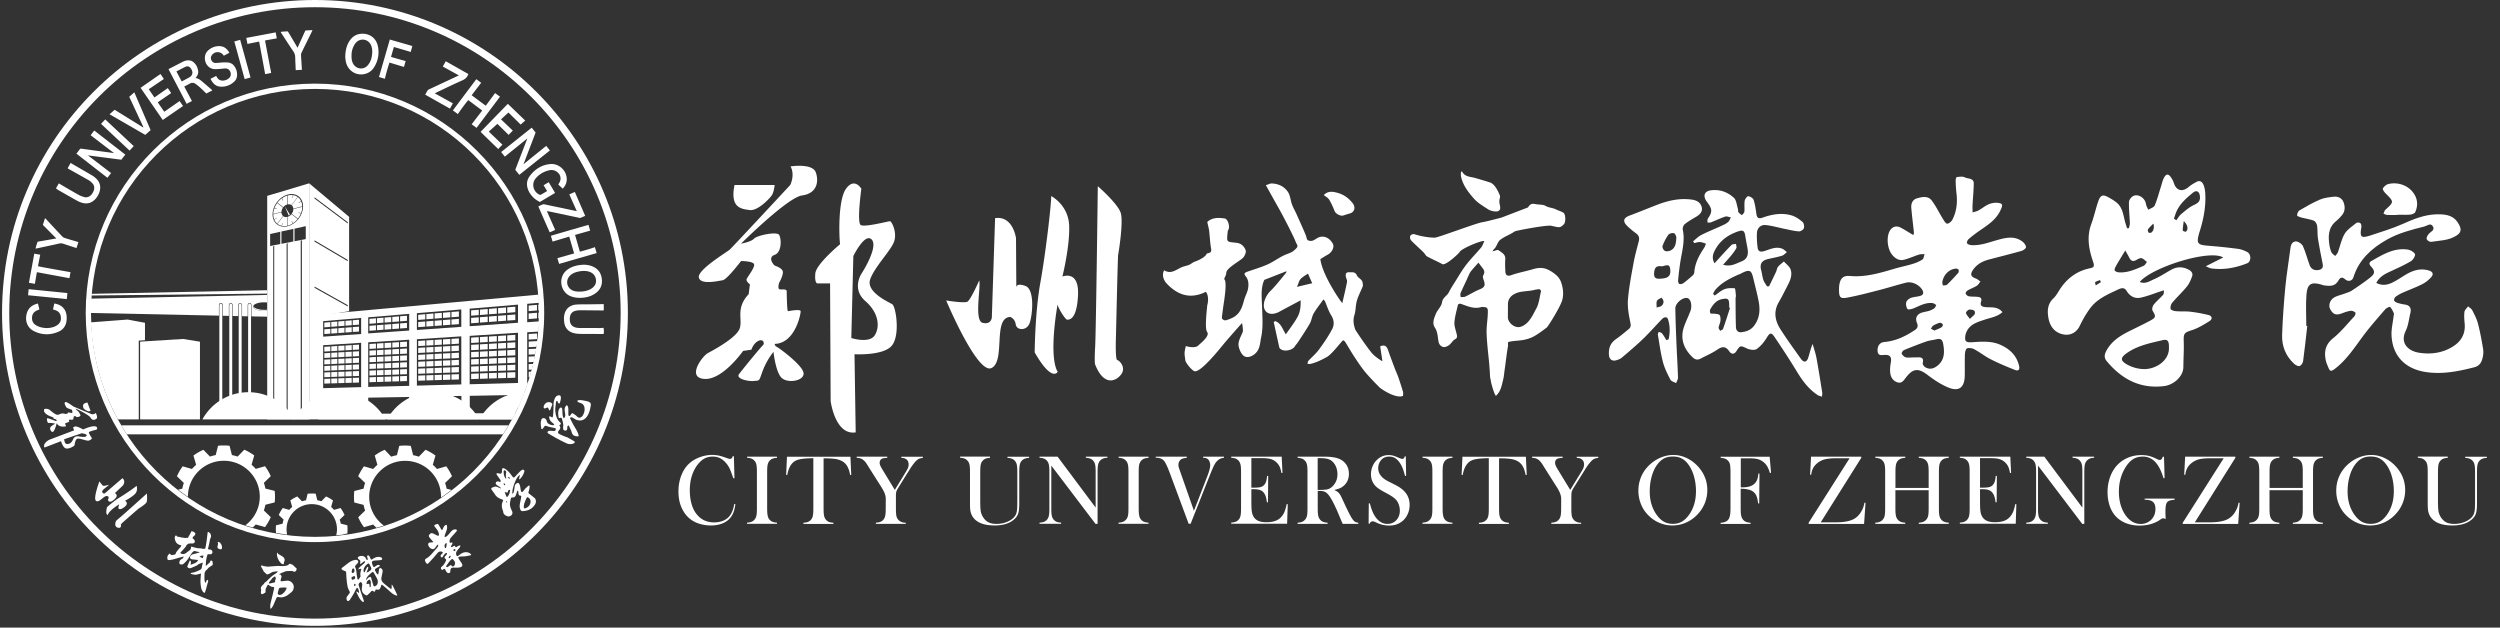 <svg xmlns="http://www.w3.org/2000/svg" xml:space="preserve" baseProfile="tiny" viewBox="0 0 478 120">
<rect x="0" y="0" width="478" height="120" fill="#333333" stroke="none"/>
<g fill="currentColor" color="#fff">
<path d="M243.84 61.4c1.12.41 1.36 1.53 2.02 2.52.75-1.11 1.59-2.16 2.23-3.32.48-.87.63-1.89.59-3.18-1.46.79-2.75 1.46-4.01 2.15-1.32.73-2.51.53-2.91-.5-.4-1.04.27-2.57 1.13-3.42 1.09-1.07 2.01-2.3 2.99-3.46.06-.07.06-.2.1-.34-1.4.55-2.75 1.08-4.24 1.66-.74 1.58-.48 3.43-.43 5.29.06 1.91.22 3.87-.18 5.71-.22.99-.18 2.25-1.14 3.1-.62.55-1.44.84-2.04.52-.54-.29-.91-1.09-1.08-1.74-.29-1.07.41-2.01.76-2.99.06-.17-.05-1.25-.15-1.62-.27.24-3.05 3.43-3.45 3.92-.88 1.07-4.46 5.56-5.63 5.28-.49-.12-1.71-1.57-1.77-2.12-.05-.45-.15-.91-.14-1.36.01-.42.14-.85.23-1.33.15.04 1.81.53 2.42-.14.25-.27 2.26-1.77 1.67-2.55-.5-.66-.07-4.04.01-5.09.01 0 .49-1.63-.26-2.6-3 1.5-5.48.61-7.59-1.69-.14-.15-1.02-1.31-.38-2.42 1.43.89 2.44-.31 3.64-.7.37-.12.76-.19 1.11-.34.31-.13.58-.34.87-.52.11-.06 2.09-.68 2.51-1.6.04-.08.24-.09.37-.13.45-.14.56-.35.47-.85-.2-1.11-.23-2.25-.37-3.37-.06-.51-.21-1.02-.36-1.73.82-.8 2.06-.89 3.36-.66.53.09.95 1.32.74 2-.05.15-.17.29-.19.45-.22 2.23-.27 1.95 1.72 2.2.9.11 1.46.71 1.71 1.43.12.37-.15.97-.42 1.33-.47.62-3.3 2.03-3.29 2.98 0 .37-.25.74-.41 1.2.58.3.1 3.51-.05 4.49-.08.5-.35 2.44-.39 2.97.42.63.82.42 1.57.13 1.8-.67 2.26-1.99 2.68-3.56.21-.8.69-1.54.8-2.43.1-.84.01-1.56-.52-2.2-.3-.36-.23-.58.18-.75.1-.04.2-.09.31-.12 1.25-.44 2.54-.81 3.74-1.35 1.11-.5 2.1-1.26 3.21-1.77.64-.3 1.33-.43 1.89-.94.69-.63.76-.74.32-1.43-.11-.54-2.34-4.91-3.29-6.58-.8-1.41-1.58-2.83-2.47-4.42.39-.12.76-.34 1.12-.33 1.32.03 2.44.61 3.12 1.65.44.68.47 1.59.76 2.37.24.65.6 1.25.88 1.88.6 1.34 1.21 2.68 1.77 4.03.11.25.12.65.34.91.8.34 1.15.02 1.79-.37 1.07-.65 2.29-.24 3.01 1.02.37.65-.12 1.68-1.01 2.15-.47.25-.91.55-1.36.82.38 3.14 4.07 8.42 4.2 8.4.31-1.35.64-2.69.9-4.04.06-.31-.17-.67-.23-1.02-.07-.48.01-.87.67-.83.58.03 1.12-.15 1.47.65.21.48 1.03.7 1.08 1.41.01.22.09.46.01.64-.36.92-.85 1.81-1.12 2.75-.25.87-.19 1.83-.46 2.7-.31 1-.18 1.91.17 2.84.05.13 2 3.04 3.03 4.31.56.69 1.32 1.23 2.15 1.73-.14-.93-.28-1.87-.43-2.86.67-.3 1.19-.18 1.47.63.43 1.23.89 2.45 1.35 3.67.2.52.44 1.03.63 1.55.32.94.63 1.88.91 2.83.07.25.01.54.01.79-1.42.6-4.27-1.38-4.52-1.64-.96-.98-1.93-1.96-2.8-3.02-.77-.95-1.44-1.98-2.11-3-.58-.89-1.1-1.82-1.67-2.72-.08-.12-.26-.19-.36-.26-.47.38-2.12 2.68-3.16 3.24-1.01.54-2 1.05-3.12 1.29-.17.04-.36-.02-.54-.03.06-.19.06-.43.18-.56.66-.72 1.44-1.36 2.01-2.14.93-1.26 1.83-2.57 2.55-3.95.43-.81.35-1.75-.21-2.64-.51-.81-.79-1.76-1.17-2.64-.05-.11-.15-.2-.29-.38-.66.93-1.34 1.76-1.87 2.67-.35.59-.4 1.34-.74 1.94-.7 1.22-1.49 2.38-2.26 3.56-.19.29-.45.54-.63.84-.46.73-1.98 1.03-2.67.51-.11-.08-.24-.19-.27-.31-.37-1.64-.73-3.28-1.08-4.91.07-.01.19-.07.31-.14zm6.25-9.08c-1.95 1.21-1.46 1.12-2.12 2.53.92-.22 1.84-.44 2.93-.69-.27-.61-.54-1.21-.81-1.84zM253.11 37.29c.83-.85 1.81-.66 2.79-.37 1.13.34 2 1.01 2.73 1.93.6.76.39 1.71-.56 1.97-.4.11-.8.23-1.19.37-.54.2-1.48-.29-1.7-.83-.3-.75-.62-1.5-1.04-2.18-.22-.37-.67-.59-1.03-.89zM292.15 39.66c.3-.49.64-.79 1.29-.66.52.11 1.07.11 1.6.19.18.03.36.12.53.21.65.35 1.28.31 1.94.64.47.24 1 .36 1.43.65.42.28.46 1.75.1 2.15-.72.79-.93.67-2.43.33-.86-.2-6.78.93-6.98 1.07-.94.65-1.87.92-2.78 1.61-.55.42-.65 1.29-1.17 1.75-.13.12-.21.3-.33.47.48-.11.98-.37 1.15-.24.58.44 1.39.77 1.31 1.73-.06.77-.02 1.55.01 2.32.03.75.42 1 1.15.73 1.36-.5 2.68-.7 4.06-1.12 1.65-.5 2.64-.27 3.99.69.75.53 1.25 1.09 1.52 1.94.32 1.03.47 2.11.16 3.26-.35 1.29-2.69 5.04-2.97 5.25-.76.58-1.53 1.16-2.37 1.64-.57.33-1.24.55-1.9.69-.84.19-2.16.19-2.99.41-.25.07-.09.52-.15.87-.26 1.46-.41 3-.63 4.47-.1.64-.13 1.29-.29 1.91-.28 1.03-.38 2.14-1.37 3.06-.35-.25-.94-2.53-.96-2.72-.04-.36-.17-.72-.18-1.08-.09-2.74-.57-5.47-.65-8.21-.05-1.44.28-2.89.23-4.33-.02-.46-.27-.61-.69-.62-.18-.01-.38-.06-.54-.01-1.43.43-2.68-.19-3.96-.63-.14-.05-.49.08-.51.17-.26 1.11-.59 2.22-.68 3.35-.06.74.25 1.5.42 2.25.09.41.22.73-.32 1.03-.46.26-.72.82-1.16 1.13-.31.22-.81.43-1.13.33-.42-.13-.75-.47-.86-1.05-.16-.89-.14-1.82-.7-2.66-.56-.85-.14-1.79.19-2.61.31-.78 1.09-1.44 1.19-2.22.13-.92.94-1.2 1.28-1.88.35-.69.78-1.35 1.19-2.01.7-1.11 1.35-2.25 2.15-3.29.88-1.14 1.92-2.17 2.84-3.28.28-.33.41-.79.63-1.25-.57-.17-4.4 1.46-4.7 2.06-.15.3-2.72 2.7-3.34 2.35-.94-.52-1.94-.93-2.88-1.45-.3-.16-.46-.55-.71-.8-.65-.63-1.32-1.24-1.97-1.87-.2-.2-.44-.4-.54-.65-.09-.2-.1-.53.02-.7.12-.16.48-.32.66-.27 1.35.42 2.66.67 4 .68.55.01 8.04-2.82 9.06-2.95.57-.07 3-.71 3.66-.88m1.24 19.16c.11 1.05 1.37 2.03 2.41 1.72 1.65-.5 2.35-2.3 3.07-3.59.45-.83.61-2.22.84-3.15.06-.25-.05-.19-.21-.41-.07-.1-.45 0-.69.02-.07 0-.13.02-.2.04-1.16.32-2.49.23-3.46.59-.97.36-1.77.99-1.75 2.26 0 .84-.01 1.68-.01 2.52zm-5.63-10.55c-.58.66-1.06 1.17-1.49 1.72-.21.28-.33.62-.49.94-.09.19-.16.39-.25.58-.4.86-.82 1.72-1.19 2.59-.09.21 0 .5.01.75.3-.02.63.03.88-.08.91-.43 1.76-.98 2.69-1.36.99-.4 1.21-.74.87-1.72-.11-.31-.26-.75-.12-.98.26-.44.29-.79.02-1.19-.23-.34-.49-.66-.93-1.25zM279.54 32.77c.52 1.07 1.6 1 2.51 1.26.97.28 1.93.56 2.88.87.22.07.43.23.6.39.33.3.76.99.93 1.38.23.52.44.76.3 1.25-.16.53-.06.96.04 1.43.15.74-.11 1.12-.88 1.08-.47-.03-.99-.15-1.38-.4-.95-.62-1.99-1.22-2.72-2.05-1.1-1.25-2.15-2.6-2.48-4.29-.05-.26-.01-.54-.01-.8.07-.05.14-.09.21-.12zM319.03 64.9c.3-1.28.29-2.59-.1-3.84-.18-.57-.77-.46-1.17-.04-1.2 1.25-2.35 2.56-3.6 3.77-1.3 1.25-2.68 2.42-4.05 3.58-.32.27-.77.44-1.19.54-.72.17-1.22-.25-1.28-.99-.11-1.25.22-2.3 1.32-3.07.86-.6 1.66-1.27 2.46-1.94.52-.42.38-.89.25-1.51-.29-1.38-.52-2.83-.4-4.22.21-2.35.66-4.69 1.09-7.02.25-1.37.64-2.71.98-4.06.16-.63.01-1.1-.53-1.49-.59-.43-1.16-.89-1.68-1.4-.92-.9-.73-1.56.47-2 1.77-.66 3.52-1.39 5.29-2.07 2.13-.81 4.3-1.3 6.61-.97.91.13 1.62.53 1.86 1.4.23.85-.29 1.42-1.01 1.85-.76.45-1.54.89-2.23 1.44-.25.2-.44.73-.37 1.05.48 2.26-.23 4.4-.53 6.58-.15 1.06-.28 2.13-.37 3.2-.02.21.14.59.28.62.23.05.57-.04.77-.19.64-.48 1.24-1 1.83-1.54.14-.13.21-.39.23-.59.14-1.73.93-3.19 1.87-4.6.16-.24.23-.53.35-.8-.37-.11-.74-.29-1.12-.31-.37-.02-.75.12-1.13.2-.07-.12-.13-.24-.2-.36.51-.4.98-.9 1.55-1.19 1.35-.68 2.76-1.24 4.13-1.87.37-.17.75-.37 1.04-.64.23-.22.34-.56.5-.85-.36-.06-.77-.26-1.08-.16-.93.31-1.81.74-2.72 1.1-.2.08-.46.03-.69.04.03-.26-.03-.58.1-.77.82-1.2.84-1.75.02-2.9-.09-.13-.18-.26-.28-.39-.72-1-.45-1.9.75-2.09 1.69-.26 3.25.29 4.47 1.42.49.45.54 1.39.77 2.11.07.21-.01.49.1.65.16.23.44.38.67.57.17-.23.45-.44.47-.68.06-.69-.05-1.41.06-2.09.05-.34.49-.9.68-.87.38.06.92.38 1.03.72.28.87.4 1.79.53 2.7.11.78.46.94 1.18.68 1.82-.65 3.71-.98 5.59-.41.75.23 1.45.73 2.06 1.25.25.22.36.84.24 1.19-.1.29-.63.62-.94.6-.9-.06-1.79-.29-2.68-.47-1.24-.25-2.46-.62-3.71-.74-.92-.09-1.59.58-1.64 1.5-.05.91.01 1.84.12 2.75.08.73.45.98 1.27.73 1.1-.33 2.21-.93 3.42-.47.34.13.61.44.92.66-.31.24-.58.58-.93.69-.88.27-1.79.43-2.69.64-1.22.29-1.61.97-1.3 2.15.17.61.22 1.25.42 1.85.15.43.46.81.69 1.22.13 0 .27 0 .4-.01.45-.92.9-1.84 1.33-2.76.15-.31.17-.71.37-.96.32-.39.75-.69 1.14-1.03.44.51 1.08.95 1.28 1.54.38 1.11-.12 2.18-.64 3.18-.53 1.01-1.02 2.04-1.6 3.02-1.07 1.81-.76 3.56.28 5.2 1.24 1.94 2.6 3.81 3.94 5.69.53.74 1.08.67 1.37-.18.29-.86.46-1.75.86-2.68.25.9.57 1.8.74 2.72.4 2.18.74 4.36 1.09 6.55.04.26-.02.54-.04.81-.27-.1-.58-.14-.82-.3-1.71-1.12-2.89-2.7-3.94-4.43-1.39-2.29-2.86-4.54-4.37-6.76-.6-.87-.88-.69-1.45.24-.5.82-1.15 1.62-1.93 2.15-.41.28-1.31.13-1.85-.12-1.24-.58-1.28-.62-2.03.55-.39.6-.94.59-1.32.03-.66-.98-1.31-1.03-2.28-.37-.99.68-2.12 1.15-3.18 1.72-.57.3-1.04.26-1.54-.21-1.41-1.32-2.21-2.94-1.93-4.83.19-1.25.86-2.43 1.32-3.64.09-.24.21-.47.26-.71.22-1.14-.14-2.12-.78-2.19-.89-.09-2.21 1.03-2.2 1.99.03 2.22.12 4.44.21 6.66.09 2.19.23 4.37.3 6.55.01.35-.23.72-.36 1.08-.37-.21-.92-.33-1.09-.65-.56-1.09-1.13-2.21-1.43-3.38-.45-1.71-.67-3.48-.97-5.22-.03-.17.11-.37.17-.56.21.1.49.14.62.3.32.4.57.86.85 1.3.13-.07.26-.11.4-.14zm8.5-8.71c.11.11.22.21.33.32.6-.41 1.16-.94 1.83-1.2.61-.24 1.33-.25 1.99-.19.12.01.17.88.22 1.35.02.22-.06.44-.06.66.01 1.8.01 3.61.07 5.41.02.58.35 1.06 1.05.98.94-.11 1.79-.42 2.4-1.21 1.07-1.39 1.21-2.97.91-4.61-.24-1.3-.58-2.58-.89-3.87-.48-2-.52-2.62-2.68-1.44-.11.06-.24.08-.36.13-1.59.73-3.16 1.5-4.33 2.85-.22.24-.33.55-.48.82zm1.93-5.57c1.49.43 2.43-.22 3.45-.61 1.28-.48 1.41-1.45 1.2-2.6-.14-.78-.3-1.56-.42-2.34-.16-.95-.42-1.14-1.35-.83-1.97.66-3.56 1.82-4.5 3.71-.34.68-.57 1.44-.02 2.39.42-.46.73-.81 1.04-1.15.73-.79 1.44-1.6 2.21-2.35.18-.18.56-.15.85-.21.03.28.17.62.06.83-.28.52-.65.99-1.02 1.45-.44.53-.91 1.03-1.5 1.71zm1.32 8.25c-.05-.02-.11-.04-.16-.06v-.57c-.02-1.1-.25-1.26-1.31-1.06-1.16.21-1.77 1.04-2.3 1.95-.12.2-.09.6.04.78.1.13.49.03.74.07.35.06.83.05.99.26.2.28.2.75.16 1.13-.05.43-.28.83-.34 1.26-.02.19.19.42.3.63.19-.13.49-.22.55-.39.47-1.32.89-2.66 1.33-4zm-10.26-13.52c-.05-.1-.15-.64-.42-.74-.3-.12-.92.02-1.1.27-.47.64-.84 1.39-1.12 2.14-.09.24.15.76.4.92.24.16.72.12 1.02 0 1-.42 1.17-1.33 1.22-2.59zm-3.01 7.93c.09-.01.19-.01.28-.02 1.26-.11 1.71-.6 1.55-1.83-.14-1.13-.93-.6-1.53-.52-.09.01-.19 0-.28-.01-.87-.09-1.21.31-1.27 1.43-.04.91.54 1.02 1.25.95zm.14 3.64c-.33.22-.76.36-.85.62-.14.38-.04.84-.05 1.27.35-.12.8-.16 1.01-.4.36-.4.49-.94-.11-1.49zM407.05 43.63c.06-.32.19-.64.18-.95-.05-1.36-.21-2.71-.17-4.06.01-.41.46-.98.85-1.16.99-.44 2.23.44 2.39 1.51.06.39.29.76.44 1.14.43-.27 1.09-.45 1.25-.84.5-1.18.81-2.44 1.21-3.67.18-.57.3-1.17.59-1.68.42-.71.81-.7 1.29-.03.23.33.43.7.55 1.08.49 1.51 1.63 1.81 2.85.77.45-.38.97-.68 1.49-.96.67-.37 1.11.01 1.35.59.18.43.27.92.31 1.38.19 2.56-.28 5.04-1.04 7.47l-.06.18c-.63 2.17-.43 2.42 1.76 2.59 1.9.15 3.8.35 5.69.6.58.08 1.17.33 1.7.6.77.39.78 1.84-.02 2.15-2.2.87-4.49 1.31-6.87.98-.31-.04-.6-.23-1.05-.41 1.2-.6 2.2-1.11 3.34-1.68-2.59-1.6-13.62 1.86-15.96 4.68 1.05.46 1.9-.17 2.7-.51 1.16-.49 2.22-1.22 3.33-1.83 1.14-.63 2.27-.6 3.42.05.55.31.74.75.55 1.26-.25.67-.54 1.36-.98 1.9-.88 1.08-1.91 2.03-2.81 3.1-.25.29-.4.84-.3 1.19.07.23.65.4 1.02.43.92.08 1.85-.01 2.76.1 1.16.14 2.32.35 3.45.63.7.17.82.77.2 1.16-1.06.66-2.15 1.34-3.33 1.72-1.49.48-1.65.61-1.6 2.15.06 1.63-.06 3.27-.07 4.91-.01 1.8-1.84 3.43-3.7 3.65-4.59.56-8.12-1.35-10.97-4.79-.52-.63-.43-1.24-.07-1.93 1-1.9 2.71-2.95 4.55-3.86 1.28-.63 2.56-1.25 3.82-1.92 1.16-.62 1.14-.82.48-1.93-.15-.26-.01-.86.21-1.13.55-.69 1.25-1.26 1.83-1.92.16-.18.1-.56.14-.84-.22.07-.43.14-.65.21-1.26.41-2.5.92-3.8 1.2-1.15.25-2.09-.29-2.71-1.32-.46-.77-1.16-.45-1.69-.2-1.92.9-3.92 1.75-5.23 3.51-.79 1.05-1.45 2.22-2.02 3.4-.58 1.22-1.72 1.89-3.07 1.65-1.89-.34-2.68-1.75-2.93-3.21-.23-1.34-.16-2.62.96-3.69.61-.58.99-1.39 1.48-2.09 1.36-1.91 3.16-3.18 5.48-3.66.7-.14.96-.31.65-1.2-.81-2.35-1.29-4.76-.37-7.25.54-1.44.85-2.97 1.36-4.42.42-1.17.89-1.29 1.96-.69.51.29 1.03.59 1.49.96 1.28 1.02 1.31 2.6 1.74 4 .1.32.2.64.29.95.14-.01.25-.02.36-.02zm7.65 22.72c.02-1.14-.27-1.53-1.17-1.32-2.45.58-4.95 1.05-7.06 2.61-1.01.75-1.03 1.3.05 1.95 1.02.61 2.13.93 3.32.98 2.27.08 5.02-1.59 4.86-4.22zm-8.35-18.46c-.65 1.08-1.22 1.99-1.75 2.93-.16.27-.37.7-.26.9.12.22.57.35.89.36 1.67.08 3.15-.62 4.63-1.26.27-.11.43-.48.64-.73-.34-.25-.64-.61-1.02-.72-.27-.08-.66.13-.95.3-.63.38-1.06.28-1.4-.38-.22-.45-.49-.89-.78-1.4zm9.3-6.08c.16.1.32.2.47.3.31-.4.55-.87.93-1.18.76-.63 1.53-1.32 2.42-1.73.89-.41 1.3-.81 1.13-1.83-.13-.79-.67-1.05-1.28-.55-1.34 1.1-2.67 2.24-3.31 3.94l-.36 1.05zm1.88.46c-.09.76-.19 1.28-.19 1.8 0 .08.52.3.61.22.48-.41.39-1.26-.42-2.02zm-5.82.48c-.4.42-.75.73-1.01 1.09-.09.12-.01.41.08.59.04.08.28.12.41.09.47-.11.81-1.02.52-1.77zM401.7 53.94c-.06-.13-.12-.26-.19-.39-.31.13-.64.21-.9.4-.08.06.05.41.09.62.34-.21.67-.42 1-.63zM382.87 59.68c-1.01.9-2.25 1.05-3.4 1.44-1.43.48-2.93.89-3.55 2.51a3 3 0 0 0-.16.64c-.13.98.17 1.23 1.17 1.17 1.87-.11 3.77-.31 5.55.49 1.78.8 3.1 2.02 3.57 4.03.19.83-.23.99-.79.77-1.55-.61-3.1-1.26-4.59-2.01-1.1-.56-2.08-1.34-3.16-1.93-.4-.22-1-.32-1.41-.18-.24.08-.4.73-.41 1.13-.05 1.36 0 2.73-.03 4.1-.04 2.3-1.15 3.12-3.27 2.2-1.35-.58-2.61-1.42-3.78-2.31-1.82-1.38-2.81-1.35-4.21.47-.45.58-.8 1.19-1.67.88-.84-.3-1.23-1.01-1.32-1.82-.07-.65 0-1.33.12-1.97.18-1.02-.16-1.48-1.17-1.43-.61.03-1.27.22-1.36-.7-.09-.99.42-1.7 1.28-1.77 2.18-.18 4.06-1.1 5.85-2.29.57-.38.63-.79.39-1.37-.37-.89-.04-1.62.88-1.94.48-.16 1-.22 1.48-.37.34-.11.69-.28.98-.5.17-.13.24-.4.36-.6-.24-.13-.46-.34-.71-.37-1.34-.15-2.45.51-3.62 1-.37.15-1.05.3-1.17.14-.24-.33-.35-.91-.24-1.31.09-.33.52-.69.87-.82.58-.22 1.24-.21 1.84-.4.57-.18.66-.62.35-1.14-.58-.98-1.97-1.66-3.09-1.38-1.75.44-3.47.99-5.22 1.44-2.02.52-4.03 1.05-6.08 1.43-1.27.24-1.51-.08-1.53-1.37 0-.35 0-.7.05-1.05.22-1.34.77-1.84 2.1-1.72 2.99.26 5.78-.61 8.59-1.43 1.09-.32 2.22-.54 3.3-.87.66-.2 1.33-.47 1.9-.85.26-.17.29-.68.42-1.04-.35.03-.73-.01-1.06.09-.98.31-1.93.77-2.92 1-.9.21-1.65-.25-2.24-.98-.94-1.15-1.15-3.59-.31-4.75.49-.66 1.22-.81 1.96-.42.8.42 1.56.92 2.43 1.43.05-.24.11-.38.1-.51-.16-1.56-.37-3.12-.5-4.69-.07-.82.24-1.59 1.07-1.83.97-.27 2.12-.54 2.84.42.81 1.07 1.39 2.31 2.1 3.45.23.37.54.95.84.97.33.02.84-.42 1.02-.79.79-1.56.98-3.24.77-4.98-.1-.82-.14-1.64-.16-2.47-.01-.23.11-.66.21-.67.52-.05 1.13-.16 1.55.06.6.32 1.72.09 1.7 1.2-.02 1.42-.17 2.84-.24 4.25-.02.42.02.84.03 1.26.38-.13.8-.21 1.14-.4.64-.35 1.21-.85 1.87-1.14.5-.22 1.1-.35 1.64-.31 1.16.09 1.16.39.66 1.45-.86 1.85-2.47 2.83-4.03 3.91-.7.49-1.39 1.01-2.04 1.57-.2.17-.4.6-.32.78.09.21.5.36.78.38 1.76.14 3.36-.51 5.01-.97 1.62-.45 3.3-.86 4.82.31.32.25.65.68.67 1.05.01.23-.51.62-.85.72-2.09.59-4.2 1.11-6.31 1.67-1.19.32-2.23.89-2.95 1.93-.61.87-.46 1.33.54 1.69.31.11.57.38.86.57-.23.27-.41.62-.69.8-.56.35-1.19.57-1.76.9-.19.11-.43.44-.38.58.08.23.35.49.59.53.49.1 1.01.06 1.52.1.6.04 1.09.16.83.98-.23.73.21.94.86 1 1.09.11 2.28-.19 3.24.96zm-17.07 8.66c.25-.01.51.01.76-.01.79-.05 1.33.08 1.06 1.11-.05.21.24.62.49.77.84.51 1.65.27 2.36-.31 1.34-1.09 1.34-2.55 1.08-4.08-.15-.9-.47-1.15-1.35-.94-.61.15-1.26.2-1.85.4-1.45.51-2.87 1.06-4.29 1.65-.22.09-.53.56-.46.68.15.3.47.63.78.71.45.11.95.02 1.42.02zm8.29-16.99c-1.35.04-2.47 1.14-2.71 2.53-.04.22.06.47.1.71.27-.05.62 0 .79-.16.75-.72 1.45-1.48 2.14-2.25.11-.13.14-.44.07-.59-.08-.16-.34-.22-.39-.24zm-4.23 11.85c.48-.21.95-.38 1.37-.63.15-.09.3-.45.23-.54-.11-.17-.42-.36-.58-.31-.44.11-.87.31-1.26.54-.19.12-.29.39-.43.59.2.11.41.22.67.35zm6.78-2.22c.46-.48.91-.74.96-1.05.11-.73-.6-.72-1.04-.74-.23-.01-.68.44-.66.64.04.33.38.63.74 1.15zM454.35 54.09c1.03.55 2.01.41 2.85.04 1.15-.51 2.17-1.31 3.28-1.9 1.24-.65 2.55-.93 3.95-.5.79.25.88.76.4 1.28-.48.53-1.07 1.01-1.71 1.33-1.21.61-2.5 1.08-3.74 1.63-.46.21-.91.45-1.31.75-.19.14-.37.49-.32.7.04.19.35.4.59.47.48.16.98.27 1.48.34.99.15 1.25.74 1.04 1.62-.27 1.14-.38 2.36-.88 3.39-1.17 2.41.52 3.88 2.53 4.2 2.35.37 4.65.04 6.67-1.31 1.51-1 2.24-2.44 2.06-4.31-.07-.72-.13-1.47-.04-2.18.05-.38.45-.71.69-1.06.27.24.64.43.8.73.43.84.88 1.7 1.11 2.61.41 1.61.72 3.25.98 4.89.09.61 0 1.28-.18 1.88-.21.73-.63 1.3-1.51 1.53-3.1.8-6.2 1.41-9.41.89-3.83-.62-6.25-3.07-6.42-7.02-.05-1.21.26-2.44.4-3.66.02-.19.1-.41.03-.56-.19-.42-.39-.87-.71-1.18-.09-.09-.71.21-.93.46-1.42 1.65-2.88 3.29-4.18 5.03-1.66 2.24-3.17 4.59-5.42 6.32-.77.59-.98.54-1.34-.4-.15-.38-.33-.76-.41-1.16-.36-1.69-.11-3.07 1.4-4.28 1.51-1.22 2.75-2.78 4.08-4.21.15-.16.24-.65.16-.71-.25-.19-.61-.35-.9-.31-.53.07-1.05.25-1.55.44-1.2.46-1.74.31-2.32-.69-.41-.71-.15-1.77.71-2.29.59-.36 1.32-.49 1.98-.74.49-.18 1.02-.33 1.44-.61 1.19-.79 2.37-1.59 3.48-2.47.95-.76.96-1.23.15-2.13-.42-.47-.36-.79.13-1.06 2.13-1.2 4.23-2.52 6.83-2.17.53.07 1.21.43 1.45.86.14.26-.34 1.11-.74 1.35-1.18.71-2.45 1.28-3.7 1.86-1.14.53-2.27 1-2.95 2.31z"/><path d="M441.15 62.32c-.26 2.25-.49 4.51-.8 6.76-.05.34-.38.82-.67.91-.29.08-.77-.19-1.04-.43-1.62-1.48-2.37-3.39-2.3-5.53.11-3.07.33-6.14.62-9.2.24-2.51.68-5.01.99-7.51.09-.72.5-1.22 1.13-1.15.45.05 1.06.49 1.25.91.52 1.17.83 2.44 1.28 3.64.26.7.86 1.02 1.6.92.64-.08 1.05-.38.89-1.16-.33-1.61-.65-3.23-.91-4.86-.13-.8-.04-1.64-.16-2.45-.06-.36-.33-.86-.62-.98-.76-.29-1.6-.38-2.39-.59-.31-.08-.83-.29-.82-.42.01-.33.18-.79.45-.95 1.28-.75 2.56-1.49 3.92-2.07.82-.35 1.77-.45 2.67-.55.82-.08 1.55.27 1.85 1.07.3.82.32 1.7-.29 2.44-.32.39-.67.78-1.06 1.09-1.65 1.29-1.62 3.03-1.33 4.83.07.43.2.88.4 1.26.14.26.45.43.68.64.17-.23.41-.44.51-.7.44-1.18.66-2.47 1.29-3.53.5-.85 1.46-1.44 2.25-2.09.15-.12.6-.09.76.05.17.14.23.52.19.76-.35 1.92-.06 2.19 1.79 1.57 2.03-.68 4.1-1.29 6.06-2.16 2.07-.92 4.14-1.78 6.42-1.86 2.21-.08 3.59.32 4.45 2.05.45.9.3 1.47-.53 2.01-1.48.96-3.21.94-4.86 1.2-.27.04-.77-.28-.85-.54-.08-.26.17-.69.38-.95.37-.46 1.27-.72.8-1.49-.44-.72-1.07-.09-1.62.05-2.46.61-4.9 1.24-7.13 2.49-2.99 1.68-5.39 3.86-6.44 7.24-.21.68-.99.9-1.6.34-.59-.54-.99-.24-1.23.21-.66 1.23-1.71 1.12-2.81.97-.19-.03-.36-.12-.54-.17-1.85-.52-2.62-.12-2.78 1.84-.17 2.01-.04 4.05-.04 6.08.04-.01.12 0 .19.01z"/><path d="M458.47 41.1c-.7 0-1.39.02-2.09-.01-.22-.01-.44-.16-.66-.25.09-.22.18-.44.28-.65.01-.03.05-.04.07-.06 1.69-1.54 1.69-1.53.02-3.19-.24-.24-.58-.75-.49-.91.22-.36.64-.74 1.04-.84 1.96-.48 4.17.34 5.14 2.25.51 1 .48 2.1.01 3.12-.12.25-.61.44-.95.47-.79.07-1.58.02-2.38.02.01.01.01.03.01.05zM140.32 87.25l.11 4.2h-.21c-.07-.18-.12-.32-.15-.41-.21-.6-.38-1.05-.51-1.34-.23-.53-.57-1.01-1.01-1.45-.33-.33-.68-.57-1.04-.72-.36-.15-.76-.23-1.21-.23-.68 0-1.26.15-1.76.46-.44.27-.84.66-1.22 1.16-.38.51-.68 1.08-.92 1.73-.34.91-.51 1.94-.51 3.1 0 .98.12 1.87.35 2.66.23.79.57 1.45 1.02 1.98.82.99 1.92 1.49 3.28 1.49.68 0 1.29-.12 1.84-.37.54-.25.96-.6 1.26-1.05.35-.52.6-1.22.75-2.11l.21.04c-.11.99-.37 1.78-.77 2.36-.38.56-.91.98-1.58 1.28-.67.29-1.45.44-2.34.44-.82 0-1.61-.13-2.37-.39a5.199 5.199 0 0 1-2.81-2.24c-.68-1.08-1.01-2.37-1.01-3.87 0-1.15.2-2.21.59-3.17.39-.97.94-1.75 1.65-2.34.54-.45 1.19-.81 1.95-1.08s1.51-.4 2.27-.4c.72 0 1.49.14 2.29.43l.74.25c.14.06.27.08.38.08.15 0 .27-.07.37-.2.04-.06.09-.17.15-.31h.21zM148.56 87.32v.22c-.34.02-.62.07-.83.15-.21.08-.4.21-.57.39-.23.25-.38.6-.43 1.04-.04.33-.05.71-.05 1.15v6.93c0 .52.02.93.07 1.23.05.3.13.54.23.72.16.25.36.44.6.56.25.12.57.2.98.22v.22h-5.73v-.22c.35-.02.63-.07.84-.16.21-.08.4-.21.56-.39.19-.2.32-.45.39-.76s.1-.78.1-1.43v-6.93c0-.65-.03-1.12-.1-1.43-.07-.31-.19-.56-.39-.76-.16-.18-.35-.31-.56-.39-.22-.08-.49-.13-.83-.15v-.22h5.72zM155.53 87.61c-.38 0-.78.01-1.21.04-.92.05-1.61.17-2.06.37-.45.19-.82.53-1.12 1.01-.27.44-.47 1.04-.62 1.79l-.21-.02.16-3.47h12.13l.16 3.47-.21.02c-.16-.87-.41-1.53-.76-1.98-.34-.45-.84-.77-1.5-.96-.56-.17-1.5-.25-2.82-.25v9.59c0 .64.03 1.11.1 1.42.07.31.2.57.38.77.17.18.36.31.57.39.21.08.49.13.83.15v.22h-5.73v-.22c.35-.02.63-.07.84-.15.21-.08.4-.21.57-.39.18-.2.31-.45.38-.76s.1-.78.1-1.43v-9.61zM167.47 100.16v-.22c.34-.02.62-.07.83-.15.22-.08.41-.21.57-.39.19-.2.31-.45.38-.76s.1-.78.1-1.43l.01-1.83c0-.26-.05-.55-.15-.87-.11-.37-.35-.83-.7-1.39l-2.32-3.66-.41-.66c-.3-.48-.6-.8-.9-.98-.15-.09-.3-.16-.45-.2a3.78 3.78 0 0 0-.63-.08v-.22h5.84v.22c-.5.03-.81.08-.95.14-.33.15-.5.42-.5.82 0 .14.04.31.11.49s.2.41.36.69l2.43 3.99 2.08-3.4.23-.39c.22-.36.33-.72.33-1.07 0-.4-.12-.71-.37-.93-.25-.22-.59-.33-1.03-.33v-.22h4.12v.22c-.31.04-.55.09-.72.16-.17.07-.34.19-.51.35-.41.4-.86 1-1.35 1.8l-2.04 3.27c-.25.39-.39.67-.45.86-.05.18-.08.49-.08.92v2.3c0 .67.03 1.15.09 1.44.06.29.19.54.38.75.33.36.8.55 1.41.55v.22h-5.71zM189.29 87.32v.22c-.34.02-.62.07-.83.15-.22.08-.4.21-.56.39-.2.21-.33.48-.39.79-.06.31-.09.85-.09 1.62v5.32c0 .87.03 1.49.09 1.88.06.39.19.74.38 1.07.29.5.64.85 1.06 1.08.42.22.95.33 1.59.33.62 0 1.21-.1 1.78-.3.56-.2 1.04-.47 1.41-.82.23-.22.4-.46.52-.71.11-.26.18-.58.22-.98.02-.26.04-.87.04-1.82v-5.26c0-.65-.03-1.12-.1-1.43-.07-.31-.2-.56-.38-.76-.17-.18-.36-.31-.57-.39-.21-.08-.49-.13-.83-.15v-.22h4.13v.22c-.34.02-.62.07-.83.15-.21.08-.4.21-.57.39-.19.2-.31.46-.38.77s-.1.79-.1 1.42v5.93c0 .88-.06 1.52-.19 1.94-.13.42-.38.8-.77 1.14-.87.79-2.12 1.18-3.74 1.18-1.69 0-2.94-.37-3.74-1.12-.52-.48-.83-1.1-.93-1.88-.04-.28-.05-.77-.05-1.5v-5.71c0-.65-.03-1.12-.1-1.43-.07-.31-.19-.56-.39-.76-.16-.18-.35-.31-.56-.39-.21-.08-.49-.13-.84-.15v-.22h5.72zM201.01 89.02v8.18c0 .65.03 1.12.1 1.43.07.31.2.56.38.76.17.18.36.31.57.39.21.08.49.13.83.15v.22h-4.13v-.22c.34-.02.62-.07.83-.15.21-.08.4-.21.57-.39.19-.2.31-.46.38-.77s.1-.79.1-1.42v-6.94c0-.63-.03-1.11-.1-1.42-.07-.31-.2-.57-.38-.77-.16-.18-.35-.31-.56-.39-.21-.08-.49-.13-.84-.15v-.22h3.45l7.28 9.74v-6.79c0-.65-.03-1.12-.1-1.43-.07-.31-.2-.56-.38-.76-.17-.18-.36-.31-.57-.39-.21-.08-.49-.13-.83-.15v-.22h4.13v.22c-.6 0-1.06.18-1.4.55-.19.2-.31.46-.38.77s-.1.78-.1 1.42v9.89h-.4l-8.45-11.14zM219.6 87.32v.22c-.34.02-.62.07-.83.15-.21.08-.4.21-.57.39-.23.25-.38.6-.43 1.04-.04.33-.05.71-.05 1.15v6.93c0 .52.02.93.07 1.23.05.3.13.54.23.72.16.25.36.44.6.56.24.12.57.2.98.22v.22h-5.73v-.22c.35-.02.63-.07.84-.16.21-.08.4-.21.56-.39.19-.2.32-.45.39-.76s.1-.78.1-1.43v-6.93c0-.65-.03-1.12-.1-1.43-.07-.31-.19-.56-.39-.76-.16-.18-.35-.31-.56-.39-.22-.08-.49-.13-.83-.15v-.22h5.72zM220.99 87.32h5.92v.22c-.45.04-.77.12-.97.22-.19.09-.33.24-.45.44-.11.2-.17.41-.17.64 0 .16.01.31.04.43.03.13.12.4.27.82l2.65 7.57 2.57-6.64c.36-.93.54-1.61.54-2.04 0-.24-.04-.46-.11-.67a1.12 1.12 0 0 0-.29-.48c-.12-.11-.25-.18-.39-.23-.14-.04-.33-.07-.56-.07v-.22h3.99v.22c-.33.03-.61.12-.86.25-.24.14-.47.35-.69.63-.15.2-.31.47-.47.82-.16.35-.39.89-.68 1.61l-3.68 9.3h-.38l-3.57-9.61c-.47-1.26-.84-2.06-1.12-2.4-.18-.21-.4-.37-.66-.47-.26-.1-.58-.15-.95-.15v-.19zM245.06 87.32l.15 3.1-.21.01c-.08-.53-.21-.96-.39-1.31a2.79 2.79 0 0 0-.78-.91c-.28-.22-.61-.37-1-.47-.38-.09-.89-.14-1.52-.14h-2.05v5.64h.54c.54 0 .95-.04 1.23-.11.27-.08.5-.21.67-.4.17-.18.29-.4.37-.64.08-.25.15-.61.2-1.1l.21.01-.04 5.04h-.21c-.05-.48-.13-.87-.24-1.17-.1-.29-.25-.55-.43-.75-.18-.2-.41-.35-.7-.44-.29-.09-.65-.14-1.09-.14h-.51v2.15c0 .86.02 1.48.06 1.88.04.39.12.72.24.98.2.45.51.78.93.99.42.21.96.31 1.65.31.72 0 1.32-.1 1.8-.29.48-.19.88-.49 1.18-.89.22-.27.39-.58.52-.92.13-.35.26-.8.37-1.36l.21.01-.12 3.74h-10.69v-.22c.34-.02.62-.07.83-.15.21-.08.4-.21.57-.39.19-.2.31-.46.38-.77s.1-.79.1-1.42v-6.93c0-.64-.03-1.11-.1-1.42-.07-.31-.2-.57-.38-.77-.16-.18-.35-.31-.56-.39-.21-.08-.49-.13-.84-.15v-.22h9.65zM251.95 93.87v3.33c0 .64.03 1.11.1 1.42.07.31.2.57.38.77.16.18.35.31.56.39.21.08.49.14.84.16v.22h-5.73v-.22c.35-.02.63-.07.84-.16.21-.08.4-.21.56-.39.19-.2.32-.45.39-.76s.1-.78.1-1.43v-6.93c0-.65-.03-1.12-.1-1.43-.07-.31-.19-.56-.39-.76-.16-.18-.35-.31-.56-.39-.22-.08-.49-.13-.83-.15v-.22h4.32c.72 0 1.2 0 1.43.01.93.04 1.65.18 2.18.4.59.25 1.05.63 1.38 1.12.33.5.49 1.08.49 1.74 0 .98-.35 1.76-1.06 2.35-.22.18-.45.32-.71.43-.26.11-.61.22-1.04.32.36.16.62.32.8.49.14.13.26.3.38.49.11.2.28.55.51 1.05.53 1.15.93 1.99 1.21 2.52.27.53.5.91.69 1.15.15.19.29.33.43.4s.33.13.58.15v.22h-2.98c-.15-.35-.25-.56-.29-.66l-.63-1.5c-.38-.9-.76-1.69-1.14-2.38-.38-.68-.73-1.15-1.05-1.4a1.52 1.52 0 0 0-.52-.27c-.19-.05-.41-.08-.68-.08h-.46zm0-.2h.34c.74 0 1.27-.04 1.59-.13.32-.09.62-.27.9-.55.63-.63.94-1.4.94-2.33 0-.5-.09-.96-.27-1.4a2.82 2.82 0 0 0-.76-1.08c-.25-.21-.55-.36-.9-.45-.35-.08-.84-.13-1.48-.13h-.37v6.07zM261.68 100.12l.03-3.88.21.01c.25.99.55 1.77.9 2.34.65 1.05 1.47 1.58 2.46 1.58.69 0 1.26-.24 1.7-.72.45-.48.67-1.09.67-1.83 0-.32-.05-.65-.15-.98-.1-.33-.23-.62-.4-.86s-.42-.48-.73-.71c-.31-.23-.79-.51-1.44-.86-.57-.3-1-.56-1.3-.76-.3-.21-.55-.42-.73-.63-.51-.59-.77-1.31-.77-2.15 0-.52.1-1.02.3-1.5.2-.48.48-.9.84-1.24.63-.61 1.38-.92 2.25-.92.28 0 .54.03.78.09s.56.18.96.35c.3.13.5.21.61.24.11.03.2.05.29.05.21 0 .35-.16.42-.48h.21l.06 3.73h-.21c-.16-.6-.3-1.05-.42-1.37-.12-.32-.25-.61-.42-.88-.29-.49-.61-.85-.97-1.09-.35-.24-.76-.35-1.22-.35-.67 0-1.2.24-1.58.72-.16.19-.29.42-.38.69-.09.26-.14.53-.14.79 0 1.05.64 1.89 1.92 2.53l1.26.64c.97.48 1.67 1.02 2.1 1.6.49.65.73 1.41.73 2.28 0 .58-.11 1.13-.33 1.65-.31.73-.78 1.3-1.4 1.69-.62.4-1.35.6-2.2.6-.77 0-1.51-.16-2.22-.48-.37-.17-.59-.27-.66-.29a.86.86 0 0 0-.24-.04c-.29 0-.48.15-.59.45h-.2zM277.71 87.32v.22c-.34.02-.62.07-.83.15-.21.08-.4.21-.57.39-.23.25-.38.6-.43 1.04-.04.33-.05.71-.05 1.15v6.93c0 .52.02.93.07 1.23.05.3.13.54.23.72.16.25.36.44.6.56.25.12.57.2.98.22v.22h-5.73v-.22c.35-.02.63-.07.84-.16.21-.08.4-.21.56-.39.19-.2.32-.45.39-.76s.1-.78.1-1.43v-6.93c0-.65-.03-1.12-.1-1.43-.07-.31-.19-.56-.39-.76-.16-.18-.35-.31-.56-.39-.22-.08-.49-.13-.83-.15v-.22h5.72zM284.68 87.61c-.38 0-.78.01-1.21.04-.92.05-1.61.17-2.06.37-.45.19-.82.53-1.12 1.01-.27.44-.48 1.04-.62 1.79l-.21-.02.16-3.47h12.13l.16 3.47-.21.02c-.16-.87-.41-1.53-.76-1.98-.34-.45-.84-.77-1.5-.96-.56-.17-1.5-.25-2.82-.25v9.59c0 .64.03 1.11.1 1.42.07.31.2.57.38.77.17.18.36.31.57.39.21.08.49.13.83.15v.22h-5.73v-.22c.35-.02.63-.07.84-.15.21-.08.4-.21.57-.39.19-.2.31-.45.38-.76s.1-.78.1-1.43v-9.61zM296.61 100.16v-.22c.34-.02.62-.07.83-.15.22-.08.41-.21.57-.39.19-.2.31-.45.38-.76s.1-.78.1-1.43l.01-1.83c0-.26-.05-.55-.15-.87-.11-.37-.35-.83-.7-1.39l-2.32-3.66-.41-.66c-.31-.48-.6-.8-.9-.98-.15-.09-.3-.16-.45-.2a3.78 3.78 0 0 0-.63-.08v-.22h5.84v.22c-.5.03-.81.08-.95.14-.33.15-.5.42-.5.82 0 .14.04.31.11.49s.2.41.36.69l2.43 3.99 2.08-3.4.23-.39c.22-.36.33-.72.33-1.07 0-.4-.12-.71-.37-.93-.25-.22-.59-.33-1.03-.33v-.22h4.12v.22c-.31.04-.55.09-.72.16-.17.07-.34.19-.51.35-.41.4-.86 1-1.35 1.8l-2.04 3.27c-.25.39-.39.67-.45.86-.05.18-.08.49-.08.92v2.3c0 .67.03 1.15.09 1.44.06.29.19.54.38.75.33.36.8.55 1.41.55v.22h-5.71zM313.26 93.82c0-1.05.22-2.03.65-2.93.43-.9 1.06-1.69 1.88-2.36.62-.5 1.28-.88 1.99-1.14.71-.27 1.43-.4 2.15-.4.92 0 1.81.21 2.67.64.86.42 1.61 1.02 2.26 1.79 1.05 1.25 1.58 2.68 1.58 4.28 0 .8-.14 1.58-.41 2.32-.28.75-.68 1.43-1.2 2.04-.65.77-1.41 1.36-2.29 1.78-.88.42-1.8.63-2.77.63-.95 0-1.86-.2-2.73-.61-.87-.41-1.61-.99-2.24-1.73-.5-.58-.88-1.25-1.14-1.99-.27-.74-.4-1.52-.4-2.32zm2.17.14c0 1.82.47 3.35 1.42 4.6.42.56.87.97 1.35 1.22.47.25 1.02.38 1.64.38.63 0 1.18-.13 1.65-.38.48-.25.93-.66 1.36-1.22.94-1.25 1.42-2.8 1.42-4.64 0-1.01-.13-1.97-.39-2.87-.26-.9-.63-1.66-1.1-2.29-.38-.51-.81-.89-1.28-1.12-.47-.24-1.02-.35-1.66-.35-.63 0-1.18.12-1.64.35-.46.23-.89.61-1.29 1.13-.47.62-.84 1.38-1.09 2.29-.26.9-.39 1.87-.39 2.9zM332.82 93.45v3.75c0 .64.03 1.11.1 1.42.07.3.19.56.38.77.16.18.35.32.57.4.22.08.5.14.84.16v.22h-5.73v-.22c.29 0 .56-.05.82-.15.26-.1.46-.23.6-.39.17-.19.29-.46.36-.8s.11-.81.11-1.4v-6.93c0-.4-.02-.82-.06-1.25-.06-.55-.32-.96-.77-1.23-.25-.14-.6-.23-1.05-.25v-.22h9.37l.26 3.06-.21.05c-.15-.48-.29-.83-.41-1.07-.28-.55-.68-.97-1.18-1.27-.29-.18-.63-.3-1.01-.37s-.91-.1-1.58-.1h-1.39v5.55h.36c1.06 0 1.83-.25 2.3-.74.21-.21.37-.47.48-.76.11-.29.18-.67.22-1.14l.21.01-.05 5.7h-.21c-.07-.64-.18-1.13-.34-1.48-.16-.35-.4-.63-.72-.84-.24-.16-.53-.27-.88-.34-.39-.1-.84-.14-1.39-.14zM346.27 87.32h9.6v.22l-7.75 12.33h2.87c1.67 0 2.89-.25 3.66-.75.62-.39 1.11-1 1.48-1.81.16-.34.27-.74.35-1.19l.21.01-.28 4.04h-10.6v-.22l7.83-12.33h-2.56c-.93 0-1.66.07-2.19.21-.53.14-1.01.39-1.44.74-.35.29-.61.61-.79.95-.18.35-.3.77-.36 1.26l-.21-.02.18-3.44zM362.4 93.29h6.36v-3.02c0-.65-.03-1.12-.1-1.43-.07-.31-.2-.56-.38-.76-.17-.18-.36-.31-.57-.39-.21-.08-.49-.13-.84-.15v-.22h5.73v.22c-.34.02-.62.07-.83.15-.21.08-.4.21-.57.39-.19.2-.31.46-.38.77s-.1.79-.1 1.42v6.93c0 .64.03 1.11.1 1.42.07.31.2.56.38.77.17.18.36.31.57.39.21.08.49.14.83.16v.22h-5.73v-.22c.35-.02.63-.07.84-.16.21-.08.4-.21.57-.39.18-.2.31-.45.38-.76s.1-.78.1-1.43v-3.47h-6.36v3.47c0 .64.03 1.11.1 1.42.07.31.2.57.38.77.16.18.35.31.56.39.21.08.49.14.84.16v.22h-5.73v-.22c.35-.02.63-.07.84-.16.21-.08.4-.21.56-.39.19-.2.32-.45.39-.76s.1-.78.1-1.43v-6.93c0-.65-.03-1.12-.1-1.43-.07-.31-.19-.56-.39-.76-.16-.18-.35-.31-.56-.39-.22-.08-.49-.13-.83-.15v-.22h5.73v.22c-.34.02-.62.07-.83.15-.21.08-.4.21-.57.39-.19.2-.31.46-.38.77s-.1.79-.1 1.42v3.02zM384.37 87.32l.15 3.1-.21.01c-.08-.53-.21-.96-.39-1.31a2.79 2.79 0 0 0-.78-.91c-.28-.22-.61-.37-.99-.47-.38-.09-.89-.14-1.52-.14h-2.05v5.64h.54c.54 0 .95-.04 1.23-.11s.5-.21.67-.4c.17-.18.29-.4.37-.64.08-.25.15-.61.2-1.1l.21.01-.04 5.04h-.21c-.05-.48-.13-.87-.24-1.17-.1-.29-.25-.55-.43-.75-.18-.2-.41-.35-.7-.44-.29-.09-.65-.14-1.09-.14h-.51v2.15c0 .86.02 1.48.06 1.88s.12.72.24.98c.2.45.51.78.93.99.41.21.96.31 1.64.31.72 0 1.32-.1 1.8-.29.48-.19.88-.49 1.18-.89.22-.27.39-.58.52-.92.13-.35.26-.8.37-1.36l.21.01-.12 3.74h-10.69v-.22c.34-.02.62-.07.83-.15.21-.08.4-.21.57-.39.18-.2.31-.46.38-.77s.1-.79.1-1.42v-6.93c0-.64-.03-1.11-.1-1.42-.07-.31-.2-.57-.38-.77-.16-.18-.35-.31-.56-.39-.21-.08-.49-.13-.84-.15v-.22h9.65zM389.67 89.02v8.18c0 .65.03 1.12.1 1.43.07.31.2.56.38.76.17.18.36.31.57.39.21.08.49.13.83.15v.22h-4.13v-.22c.34-.02.62-.07.83-.15.21-.08.4-.21.57-.39.18-.2.31-.46.38-.77s.1-.79.1-1.42v-6.94c0-.63-.03-1.11-.1-1.42-.07-.31-.2-.57-.38-.77-.16-.18-.35-.31-.56-.39-.21-.08-.49-.13-.84-.15v-.22h3.45l7.28 9.74v-6.79c0-.65-.03-1.12-.1-1.43-.07-.31-.2-.56-.38-.76-.17-.18-.36-.31-.57-.39-.21-.08-.49-.13-.83-.15v-.22h4.13v.22c-.6 0-1.06.18-1.4.55-.19.2-.31.46-.38.77s-.1.78-.1 1.42v9.89h-.4l-8.45-11.14zM413.76 87.32l.11 4.09-.21.02c-.41-1.39-.94-2.43-1.59-3.11-.65-.68-1.43-1.02-2.34-1.02-.71 0-1.32.15-1.83.46s-.99.8-1.43 1.48c-.9 1.4-1.34 3-1.34 4.8 0 .86.11 1.67.32 2.43.22.76.53 1.43.94 2.02.8 1.13 1.78 1.69 2.93 1.69.45 0 .88-.1 1.28-.3.4-.2.73-.48.99-.83.35-.49.53-1.07.53-1.74 0-.62-.16-1.07-.48-1.35-.32-.28-.85-.41-1.58-.41v-.22h5.72v.22c-.53.05-.89.13-1.11.23-.21.1-.37.28-.47.53-.11.28-.17.82-.17 1.65 0 .23.01.58.04 1.05l.02.22c-.23-.09-.39-.13-.5-.13-.13 0-.3.07-.5.22-.52.38-1.12.66-1.81.87-.69.2-1.41.3-2.18.3-1.05 0-2-.19-2.85-.56-.85-.38-1.53-.92-2.06-1.62-.39-.53-.7-1.15-.91-1.88-.21-.73-.32-1.5-.32-2.31 0-1.12.19-2.17.57-3.13.38-.97.92-1.76 1.61-2.39.57-.51 1.22-.9 1.96-1.18.74-.28 1.52-.41 2.35-.41.48 0 .92.05 1.33.14.41.09.84.25 1.3.46l.53.25c.13.06.25.08.36.08.24 0 .42-.2.55-.61h.24zM417.8 87.32h9.6v.22l-7.75 12.33h2.87c1.67 0 2.89-.25 3.66-.75.62-.39 1.11-1 1.48-1.81.16-.34.27-.74.35-1.19l.21.01-.28 4.04h-10.6v-.22l7.83-12.33h-2.56c-.93 0-1.66.07-2.19.21s-1.01.39-1.44.74c-.35.29-.61.61-.79.95-.18.35-.3.77-.36 1.26l-.21-.02.18-3.44zM433.93 93.29h6.36v-3.02c0-.65-.03-1.12-.1-1.43-.07-.31-.2-.56-.38-.76-.17-.18-.36-.31-.57-.39-.21-.08-.49-.13-.84-.15v-.22h5.73v.22c-.34.02-.62.07-.83.15s-.4.21-.57.39c-.19.2-.31.46-.38.77s-.1.79-.1 1.42v6.93c0 .64.03 1.11.1 1.42.07.31.2.56.38.77.17.18.36.31.57.39.21.08.49.14.83.16v.22h-5.73v-.22c.35-.02.63-.07.84-.16.21-.08.4-.21.57-.39.18-.2.31-.45.38-.76s.1-.78.1-1.43v-3.47h-6.36v3.47c0 .64.03 1.11.1 1.42.07.31.2.57.38.77.16.18.35.31.56.39.21.08.49.14.84.16v.22h-5.73v-.22c.35-.02.63-.07.84-.16.21-.08.4-.21.56-.39.19-.2.32-.45.39-.76s.1-.78.1-1.43v-6.93c0-.65-.03-1.12-.1-1.43-.07-.31-.19-.56-.39-.76-.16-.18-.35-.31-.56-.39-.22-.08-.49-.13-.83-.15v-.22h5.73v.22c-.34.02-.62.07-.83.15-.21.08-.4.21-.57.39-.19.2-.31.46-.38.77s-.1.79-.1 1.42v3.02zM446.69 93.82c0-1.05.22-2.03.65-2.93.43-.9 1.06-1.69 1.88-2.36.62-.5 1.28-.88 1.99-1.14.71-.27 1.43-.4 2.15-.4.92 0 1.81.21 2.67.64.86.42 1.61 1.02 2.26 1.79 1.05 1.25 1.58 2.68 1.58 4.28 0 .8-.14 1.58-.41 2.32-.28.75-.68 1.43-1.2 2.04-.65.77-1.41 1.36-2.29 1.78-.88.42-1.8.63-2.77.63-.95 0-1.86-.2-2.73-.61-.87-.41-1.61-.99-2.24-1.73-.5-.58-.88-1.25-1.14-1.99-.27-.74-.4-1.52-.4-2.32zm2.17.14c0 1.82.47 3.35 1.42 4.6.42.56.87.97 1.35 1.22.47.25 1.02.38 1.64.38.63 0 1.18-.13 1.65-.38.48-.25.93-.66 1.36-1.22.94-1.25 1.42-2.8 1.42-4.64 0-1.01-.13-1.97-.39-2.87-.26-.9-.63-1.66-1.1-2.29-.38-.51-.81-.89-1.28-1.12-.47-.24-1.02-.35-1.66-.35-.63 0-1.18.12-1.64.35-.46.23-.89.61-1.29 1.13-.47.62-.84 1.38-1.09 2.29-.26.9-.39 1.87-.39 2.9zM468.01 87.32v.22c-.34.02-.62.07-.83.15-.22.08-.4.21-.56.39-.2.21-.33.48-.39.79-.06.31-.09.85-.09 1.62v5.32c0 .87.03 1.49.09 1.88.06.39.19.74.38 1.07.29.5.64.85 1.06 1.08.42.22.95.33 1.59.33.62 0 1.21-.1 1.78-.3.56-.2 1.04-.47 1.41-.82.23-.22.41-.46.52-.71.11-.26.18-.58.22-.98.02-.26.04-.87.04-1.82v-5.26c0-.65-.03-1.12-.1-1.43-.07-.31-.2-.56-.38-.76-.17-.18-.36-.31-.57-.39-.21-.08-.49-.13-.83-.15v-.22h4.13v.22c-.34.02-.62.07-.83.15-.21.08-.4.21-.57.39-.19.2-.31.46-.38.77s-.1.79-.1 1.42v5.93c0 .88-.06 1.52-.19 1.94-.13.42-.38.8-.77 1.14-.87.79-2.12 1.18-3.74 1.18-1.69 0-2.94-.37-3.74-1.12-.52-.48-.83-1.1-.93-1.88-.04-.28-.05-.77-.05-1.5v-5.71c0-.65-.03-1.12-.1-1.43-.07-.31-.19-.56-.39-.76-.16-.18-.35-.31-.56-.39-.21-.08-.49-.13-.84-.15v-.22h5.72zM187.23 53.62s-1.64 3.72-2.26 4.06c-.62.34-4.06-.23-4.06-.23s5.98 14.27 8.68 12.91c2.71-1.35.17-9.59 3.55-9.76 0 0 .9.26 1.07 1.43.17 1.17 2.09 1.28 2.65-.24s1.02-6.43-.79-7.11c-1.8-.68-1.75.28-1.75.28l-.06-9.42s-.56-4.34-4-3.83l-.62 18.95s-.06 1.47-1.75 1.07c-1.68-.39-.32-6.81-.66-8.11zM200.99 37.49s3.33 1.69 3.44 5.75c.11 4.06-1.3 9.64-1.3 9.64s3.21-1.35 2.99 3.53c-.23 4.88-1.75 4.71-2.09 4.71-.34 0-1.86-2.42-1.8-2.93.06-.51-1.86 9.76 0 12.91 0 0-1.07 2.09-4.4-3.72 0 0 .06-7.61 1.07-13.25 1.02-5.64 2.09-14.78 2.09-16.64zM209.9 35.6s3.89 3.38 4.4 5.16c.51 1.78-.42 7.53-.51 7.95-.08.42-.42 15.65-.42 15.65s-.17 4.4.25 4.48c.42.08 1.65 1.35.83 2.62-.83 1.27-3.28 2.71-5.06-1.77 0 0-.17-.34 0-3.3s.51-30.79.51-30.79zM140.44 35.37h7.67s-.11 1.35-.56 2c-.45.65-2.71 3.02-4.23 2.79-1.53-.22-3.78-.34-2.88-4.79z"/><path d="M151.15 31.82s4.23-.68 4.85 1.18c.62 1.86.11 4-2.65 4.37-2.76.37-11.67 9.22-11.67 9.22s1.94-.34 2.49-.96c.55-.62 4.34-1.41 4.79-.73.45.68.56 3.33-.85 3.83-1.41.51-.17 1.92 0 2.03.17.11 1.64.51 1.58 1.35-.06.85-.73 1.97-.73 1.97s-.28.96 0 1.18c.28.23 1.46-.17 1.46.45s.06 3.78.23 3.78 2.37-.45 2.43 0c.06.45-1.02 6.15-4.96 6.26 0 0 0 .39.39.56.39.17 4.96 3.5 5.13 5.02.17 1.52-3.1 2.04-4.23.88-1.13-1.16-1.52-4.94-1.52-4.94s-1.24 1.47-2.03 3.55c-.79 2.09-.49 1.9-1.68 2.02-1.19.12-3.51-.44-2.89-1.29.62-.85 4.17-5.19 4.57-5.53.39-.34.11-1.3-.85-.85-.96.45-1.35 1.69-1.35 1.69l-1.58.23s-3.89 5.58-7.39 5.36c-3.5-.23-.39-4.4.68-4.96 1.07-.56 5.36-2.88 6.03-4.62.68-1.75-.85-3.86 1.75-6.64l.23-1.87s-.79-.56-.62-1.01c.17-.45 1.6-2.2 1.42-2.82-.18-.62-2.49-.62-2.49-.62s-2.71 3.55-3.5 3.67c-.79.11-4.23.96-4.57-.51-.34-1.47 5.36-4.85 5.92-5.36.56-.51 11.56-12.35 11.56-12.35s.95-1.91.05-3.54zM170.61 58.18c-.68-.43-5.08-2.34-4.23-4.77.85-2.42 3.95-5.47 4.57-7.22.62-1.75-.45-3.89-.79-3.89s-4.79 1.18-5.58.73.11-6.94.11-6.94-1.3-2.26-2.93 0-1.3 9.76-1.13 10.6c0 0-4.57 3.78-4.74 5.58-.17 1.8.35 1.92.35 1.92h2.47l.11 22.5s.85 6.6 4.79 5.98l-.23-14.94s5.7.34 7.22-1.75c1.53-2.08.68-7.37.01-7.8zm-3.33 5.89c-1.02 1.69-4.51.56-4.51.56l.39-15.68s2.2-4.51 3.5-3.16c1.3 1.35-1.58 5.98-1.92 6.49-.34.51-1.74 3.16.73 5.3 2.48 2.15 2.83 4.8 1.81 6.49zM36.41 107.21c.16.24.05.49.04.78.3-.12.61-.22.9-.36.22-.11.39-.29.56-.56-.39-.04-.74-.08-1.08-.11-.36-.03-.56-.23-.49-.5.07-.26.41-.48.7-.53.36-.07.71-.19 1.07-.29a.32.32 0 0 0 .07-.06c-.35-.08-.68-.16-1.06-.24-.37.22-.58.62-.83 1-.26.39-.5.81-.84 1.12-.18.17-.35.43-.66.47-.2.02-.4-.03-.47-.17-.06-.13-.02-.34.04-.5.1-.25.36-.35.57-.5.04-.03.17-.26.2-.35-.08.01-1.08.27-1.22.32-.32.1-1.65.51-1.84.29-.08-.09-.11-.55-.04-.67.05-.1.1-.2.17-.29.06-.08.15-.15.23-.24.02.03.28.35.49.3.09-.02.69-.05.68-.29 0-.2.56-.82.72-1.02 0 0 .33-.26.32-.56-.79-.11-1.15-.62-1.23-1.37-.01-.05-.01-.4.27-.54.15.37.52.27.8.36.09.03.17.07.26.08.08.02.16.01.24.01.03 0 .5.15.71.02.02-.01.06.02.09.03.11.03.16.01.21-.11.12-.25.27-.48.41-.73.06-.11.1-.23.17-.4.27-.05.52.1.74.32.09.09 0 .39-.14.5-.03.02-.07.04-.1.06-.36.42-.33.36.02.68.16.15.18.34.13.52-.03.09-.16.17-.27.21-.18.06-.92-.04-1.06.15-.05.07-.15.12-.25.18.07.14-.48.72-.64.9-.08.09-.41.44-.5.54-.01.18.1.2.29.24.44.11.72-.09 1.02-.35.15-.13.35-.21.5-.38.14-.15.22-.31.21-.51-.01-.11.04-.15.14-.13.03.01.05.01.08.02.3.08.6.18.91.24.29.05.58.03.87.08.17.03.32.1.5.07.22-.03.25-.05.26-.25.06-.12.24-1.3.29-1.77.04-.39.09-.78.15-1.22.09.03.19.04.26.09.25.19.39.45.37.76-.01.2-.13.38-.19.58-.04.16-.06.33-.1.5-.07.35-.14.7-.23 1.05-.02.07-.07.15-.06.23.11.18.22.16.4.17.3.02.48.26.44.61-.02.18-.26.32-.5.29-.13-.01-.25-.01-.38-.02-.37.68-.4 2.25-.37 2.26.25-.23.5-.45.75-.69.06-.06.06-.16.1-.24.05-.11.13-.17.25-.08.11.08.24.12.19.33-.03.12.1.28.01.43-.03.05-.05.1-.09.13-.2.14-.42.25-.61.4-.17.14-.3.34-.47.48-.2.16-.31.36-.37.59-.01.03-.04.88-.02 1.28.01.21.08.43.17.64.1-.21.21-.41.32-.63.17.03.26.12.2.33-.09.31-.17.61-.26.92-.04.13-.06.27-.1.4-.07.23-.14.46-.22.69-.02.06-.07.11-.11.16-.36-.07-.63-.86-.64-.94-.05-.33-.1-.66-.12-.99-.02-.3 0-.59.02-.89.01-.26.04-.52.06-.77 0-.04-.02-.07-.03-.1-.14.01-.79.25-1.07.22-.27-.03-.53-.06-.79-.17-.04-.02-.07-.05-.1-.08.04-.03.07-.08.11-.09.23-.06.47-.08.69-.16.36-.13.72-.27 1.05-.45.2-.11.31-.3.33-.56.02-.23.1-.46.15-.69.01-.03 0-.06 0-.12-.26.1-.51.17-.74.28-.15.07-.27.22-.42.29-.31.15-.63.27-.94.41-.08.03-.16.05-.24.08-.19.08-.53-.06-.59-.26-.01-.03-.02-.07-.01-.1.16-.38.32-.76.48-1.13.05.07.08.07.11.07zm2.49-.97c-.55-.02-.44.03-.77.22.21.08.42.16.66.26.04-.16.08-.32.11-.48zM41.61 103.63c.28-.06.44.11.59.3.17.22.24.47.26.76.01.24-.16.4-.39.32-.09-.03-.19-.06-.28-.09-.13-.03-.25-.26-.21-.4.05-.19.09-.38.11-.58 0-.09-.05-.2-.08-.31zM53.34 109.84c.12 0 .25-.03.28.02.1.14.27.27.19.49-.06.18-.11.37-.15.55-.04.18.03.26.22.24.34-.03.68-.09 1.03-.11.41-.02.76.17 1.01.48.14.17.24.42.25.64.01.26-.05.54-.2.79-.16.28-1.11.96-1.19.99-.21.09-.43.18-.65.24-.15.04-.32.05-.48.04-.2-.01-.41-.06-.61-.06-.06 0-.14.11-.18.19-.15.33-.29.66-.44 1-.06.15-.11.3-.19.43-.13.23-.23.48-.51.64-.06-.08-.05-.66-.04-.7.01-.09.01-.18.03-.27.16-.65.32-1.3.48-1.96.08-.34.15-.69.23-1.04.03-.11-.02-.16-.12-.19-.04-.01-.08-.04-.12-.04-.36.01-.6-.21-.86-.4-.03-.02-.12-.01-.13.01-.13.25-.28.49-.37.75-.06.17-.04.37-.05.56-.01.1 0 .19-.14.23-.12.03-.22.15-.34.2-.08.03-.21.05-.28.01-.09-.06-.14-.16-.13-.3.02-.22.08-.44.01-.67-.07-.24.08-.43.21-.61.12-.16.34-.27.42-.45.09-.21.29-.23.41-.36.13-.14.26-.27.4-.4.23-.22.45-.45.7-.65.27-.22.58-.39.86-.6.09-.06.14-.16.23-.26-.12-.08-1.1.07-1.21.19-.05.06-.8.47-.91.35-.18-.18-.38-.34-.56-.52-.06-.06-.07-.16-.11-.23l-.33-.57c-.03-.06-.07-.12-.08-.19-.01-.05.01-.13.05-.16s.13-.05.17-.02c.28.18.62.13.92.22.12.04 2.02-.17 2.26-.13.13.02.73.02.89.02.01 0 .57-.04.81-.17.08-.04.15-.1.21-.16.1-.1.2-.15.34-.07.11.06.24.09.35.14.04.02.07.05.11.08.13.12.25.25.37.37.09.09.21.15.28.24.08.09-.01.44-.12.52-.22.14-.19.23-.51.05-.18-.1-1.34-.03-1.4-.01-.26.1-.51.2-.77.31-.15.07-.3.14-.45.22-.03.02-.06.06-.09.09zm-.23 3.48c-.04.25.11.44.37.43.41-.01.66-.3.91-.56.16-.17.26-.39.37-.6.03-.06.03-.15.01-.21-.01-.03-.1-.03-.16-.04h-.05c-.29 0-.57-.01-.86.02-.24.03-.34.05-.42.36-.06.2-.11.4-.17.6zm-.52-3.14c-.17.12-.32.21-.45.31-.07.05-.12.13-.17.19l-.09.12c-.15.18-.3.36-.44.54-.03.05-.03.12-.05.18.07.01.14.05.21.04.24-.04.47-.12.7-.15.25-.03.32-.1.31-.35 0-.08-.01-.19.04-.24.09-.09.12-.17.08-.28-.04-.1-.08-.19-.14-.36z"/><path d="M53.06 105.66c.05.29.3.34.49.45.2.13.4.25.6.39.05.03.08.08.11.13.06.09.14.19.15.29.02.14.03.31-.04.41-.07.12-.08.22-.08.34-.01.19-.1.26-.27.2a.715.715 0 0 1-.29-.18c-.18-.21-.37-.41-.49-.66-.17-.37-.32-.75-.29-1.17.01-.06.03-.13.05-.19.02 0 .04-.01.06-.01zM68.66 113.31c-.02-.31-.1-.6-.27-.85-.08-.12-.2-.05-.26.07-.19.36-.36.73-.56 1.08-.21.36-.44.72-.67 1.07-.05.08-.14.15-.23.2-.15.09-.29.02-.35-.14-.11-.27-.1-.53.1-.77.15-.19.29-.39.43-.59.09-.13.03-.22-.04-.36-.16-.29-.3-.6-.36-.92-.11-.54-.16-1.09-.21-1.64-.03-.32-.03-.65-.05-.97-.01-.15-.07-.25-.22-.3-.16-.06-.32-.12-.47-.2-.26-.14-.26-.3-.03-.48.35-.26.7-.54 1.05-.81.42-.32.88-.57 1.42-.65.21-.03.4.01.51.19.11.17.03.34-.11.48-.14.15-.29.3-.41.47-.04.06-.05.19-.02.26.25.47.24 1 .31 1.51.04.25.08.49.13.74.01.05.07.12.1.12.06 0 .12-.05.16-.09.11-.15.21-.31.31-.46.02-.04.02-.1.01-.15-.08-.4 0-.78.12-1.15.02-.06.02-.13.03-.2-.09 0-.18-.02-.27 0-.08.02-.16.08-.24.12l-.07-.07c.09-.12.16-.27.27-.37.26-.24.54-.46.8-.69.07-.06.14-.13.19-.21.04-.06.04-.15.06-.22-.09.01-.19-.01-.25.03-.19.13-.36.28-.54.42-.04.03-.1.04-.15.05-.01-.06-.04-.13-.03-.18.1-.32.07-.45-.18-.65-.03-.02-.06-.05-.09-.07-.23-.18-.22-.4.03-.52.36-.17.75-.15 1.09.03.14.07.21.28.31.42.03.04.03.11.06.14.05.04.12.06.19.08.02-.06.07-.13.06-.18-.03-.16-.1-.31-.12-.47-.01-.08.05-.23.1-.24.09-.01.23.03.28.09.12.18.21.38.29.57.07.17.17.18.31.08.37-.26.77-.46 1.23-.46.18 0 .37.07.54.15.07.03.13.17.13.25 0 .07-.1.18-.17.2-.21.04-.42.05-.63.07-.29.02-.59.02-.88.08-.21.04-.32.23-.27.44.05.21.12.41.21.61.07.16.16.19.33.08.23-.14.44-.35.74-.33.08.01.17.06.25.09-.05.07-.09.17-.16.22-.18.12-.37.21-.56.32-.26.14-.3.32-.15.57.08.13.13.27.22.39.06.09.16.15.23.23l.09-.03.12-.71c.01-.08-.01-.17.02-.24.05-.11.12-.2.19-.3.13.09.3.14.39.26.16.22.12.5.06.75-.05.26-.1.52-.16.78-.12.48.06.85.4 1.15.4.35.83.68 1.25 1.02.17.13.29.08.29-.13.01-.21-.01-.42.02-.66.12.19.25.37.34.56.23.46.45.93.67 1.4.03.06.03.12.04.18-.07 0-.14.01-.2-.01-.46-.14-.82-.42-1.17-.74-.46-.42-.94-.83-1.42-1.23-.19-.16-.24-.1-.31.15-.06.22-.15.44-.29.61-.07.09-.28.11-.42.09-.32-.05-.33-.06-.42.25-.05.16-.17.19-.29.09-.21-.18-.36-.14-.54.07-.18.22-.4.4-.6.59-.11.11-.21.13-.36.05-.4-.2-.69-.51-.75-.96-.04-.29.03-.6.06-.9 0-.06.02-.12.01-.18-.02-.27-.17-.47-.32-.44-.21.04-.43.37-.36.59.15.5.32.99.48 1.48.16.48.34.96.5 1.45.03.08-.01.18-.01.26-.1-.02-.23-.01-.29-.07-.2-.21-.4-.42-.54-.66-.21-.35-.38-.73-.56-1.11-.02-.04 0-.09 0-.14.05.01.12 0 .16.03.1.07.18.16.27.24.02-.04.05-.06.07-.07zM70 110.8c.03.02.06.03.1.05.11-.13.2-.29.33-.39.12-.09.28-.14.43-.17.03-.01.09.19.14.29.02.05.02.1.03.15.12.4.24.81.37 1.21.04.13.15.21.3.15.2-.09.37-.21.46-.43.15-.38.08-.74-.1-1.09-.14-.28-.3-.54-.45-.81-.24-.42-.29-.55-.69-.15-.02.02-.05.03-.07.05-.31.27-.61.54-.78.92-.05.07-.05.15-.07.22zm.07-1.37c.36 0 .53-.21.73-.36.26-.19.22-.42.1-.66-.08-.17-.17-.33-.25-.5-.1-.2-.17-.23-.36-.1-.4.28-.68.64-.77 1.13-.03.17-.03.36.15.54.06-.13.11-.23.16-.33.11-.22.22-.45.34-.67.03-.05.12-.07.18-.1.02.06.08.13.07.18-.03.13-.08.26-.13.39-.06.14-.13.29-.22.48zm.84 1.76h-.04c-.01-.04-.02-.08-.04-.13-.08-.25-.14-.27-.36-.15-.25.12-.33.35-.39.59-.01.05.02.14.06.17.03.02.11-.03.17-.03.08-.01.19-.04.24-.01.06.05.09.16.11.24.02.1-.01.2.01.3.01.04.07.08.11.12.03-.04.09-.08.1-.12.01-.32.01-.65.03-.98zm-3.19-2.36c-.02-.02-.07-.13-.14-.14-.07-.01-.2.07-.23.13-.06.17-.1.37-.11.55 0 .06.08.16.15.18.06.02.17-.02.23-.07.19-.15.18-.36.1-.65zm-.15 1.97c.02-.01.04-.02.06-.02.27-.11.34-.25.23-.51-.1-.24-.25-.07-.38-.02-.02.01-.04.01-.06.02-.2.04-.25.15-.19.4.05.21.18.19.34.13zm.27.81c-.06.07-.15.13-.15.19-.01.09.05.19.07.29.07-.05.17-.09.2-.15.05-.12.05-.25-.12-.33zM95.8 93.36c-.05-.06-.09-.13-.15-.17-.26-.18-.53-.35-.77-.55a.364.364 0 0 1-.09-.32c.06-.25.4-.35.62-.23.08.05.18.06.27.08.01-.12.07-.27.02-.35-.15-.26-.34-.5-.51-.75-.08-.11-.17-.22-.23-.35-.07-.18-.01-.25.18-.24.09 0 .19.02.28.05.35.12.57-.04.55-.42-.01-.14.01-.28.04-.41.03-.18.16-.2.3-.17.1.03.21.08.3.14.5.33.89.77 1.23 1.26.01.01.02.02.03.04.31.43.38.43.73.04.3-.33.61-.65.92-.96.1-.1.23-.17.35-.23.18-.09.45.12.39.31-.15.53-.4 1.02-.8 1.41-.05.05-.13.08-.23.13.06-.31.11-.56.17-.86-.67.25-1.6 2.78-1.42 3.61.23-.13.24-.37.29-.57.07-.28.09-.58.14-.87.05-.3.21-.51.5-.62.14-.06.24-.03.31.08.09.14.17.29.21.45.07.32.1.64.17.96.02.09.1.19.18.22.05.02.17-.06.23-.13.15-.16.26-.34.41-.5.19-.19.4-.38.61-.55.13-.11.26-.04.24.13-.03.29-.06.59-.16.86-.12.34-.12.39.17.6.31.22.6.48.9.71.33.26.37.83.15 1.2-.55.93-1.41 1.31-2.45 1.34-.19.01-.29-.1-.37-.26-.21-.46-.16-.92-.06-1.39.07-.33.14-.65.19-.98.05-.3.01-.33-.29-.36-.07-.01-.16-.12-.18-.2-.05-.2-.05-.41-.09-.61-.01-.06-.09-.1-.14-.15-.02.05-.04.1-.05.15-.11.29-.19.59-.32.87-.12.25-.35.34-.63.31-.21-.02-.25.15-.28.28-.11.48-.24.97-.1 1.47.08.3.2.58.34.86s.1.59-.13.8c-.33.3-.71.25-1.01.08-.28-.15-.51-.35-.54-.7-.02-.19-.12-.38-.17-.57-.16-.52-.14-1.04.11-1.53.07-.15.08-.22-.13-.29-.55-.19-1.06-.44-1.39-.97-.19-.31-.43-.58-.62-.88-.16-.24-.11-.35.15-.46.13-.05.26-.11.39-.14.37-.09.67.13.99.25.07.03.15.05.22.08 0 .01.02-.01.03-.03zm5.29 1.83c-.21-.17-.32-.17-.41.03-.24.54-.51 1.06-.53 1.67-.01.29.09.38.37.27.26-.1.47-.26.65-.47.34-.41.43-1.16-.08-1.5zm-4.6-1.1c.11.27.19.51.29.74.03.07.08.17.13.18.06.01.15-.06.19-.11.25-.3.33-.67.43-1.03.02-.07-.03-.15-.04-.22-.09.03-.2.03-.28.09-.05.04-.07.14-.08.22-.02.17-.1.24-.27.2-.12-.03-.24-.05-.37-.07zm.2-2.58c.04-.01.08-.03.12-.04-.03-.11-.08-.23-.08-.34-.01-.23-.03-.47.03-.69.05-.22.04-.36-.18-.47-.16-.09-.29-.03-.28.16.01.41.03.81.25 1.17.05.07.1.14.14.21zm.36-.28c.13.13.21.22.31.29.01.01.13-.05.13-.08-.02-.15-.19-.25-.44-.21zm-.75 1.14c.02.13.03.24.06.34.01.03.08.06.12.07.02 0 .06-.03.08-.06.04-.1-.08-.29-.26-.35zm.64 3.45c-.03-.01-.07-.01-.1-.02-.02.07-.05.15-.05.22 0 .02.08.05.13.07 0-.09.01-.18.02-.27zM88.05 104.34c-.08.31-.3.5-.47.72-.22.28-.45.55-.36.95.01.05.03.1.05.15.1.21.19.22.38.08.35-.26.69-.55 1.14-.63.45-.08.86-.01 1.21.32.14.14.08.22-.05.25-.38.08-.76.16-1.15.2-.28.03-.58.01-.86.04-.11.01-.24.07-.3.15-.04.05.02.19.07.27.17.27.35.53.53.8.29.45.18.75-.35.85-.34.06-.69.06-1.03.04-.53-.03-.72.1-.76.64-.01.17 0 .34-.21.39-.2.05-.37-.04-.49-.18-.1-.12-.17-.26-.23-.4-.1-.22-.22-.27-.41-.13-.11.08-.22.21-.35.04-.15-.18-.14-.39.02-.51.4-.32.65-.74.84-1.2.06-.15.02-.24-.1-.32-.19-.12-.22-.31-.08-.49.07-.09.17-.17.24-.26.05-.07.1-.14.12-.22.02-.05 0-.11-.01-.16-.06.01-.13-.01-.19.02-.28.14-.41.42-.57.66-.05.08-.17.2-.21.18a.43.43 0 0 1-.22-.22c-.03-.08.01-.2.06-.27.08-.12.21-.2.3-.32.09-.11.05-.21-.08-.27-.24-.12-.6-.07-.78.13-.28.31-.55.64-.83.96-.32.36-.65.73-.99 1.07-.21.21-.3.18-.47-.07-.05-.07-.09-.14-.13-.21-.13-.29-.09-.46.18-.61.61-.34 1.04-.87 1.48-1.39.17-.2.36-.39.53-.6.1-.12.2-.26.26-.41.03-.07-.03-.17-.05-.26-.07.05-.14.09-.19.16-.15.19-.27.4-.44.57-.15.16-.35.17-.56.1-.33-.1-.69-.55-.68-.88.01-.19.13-.31.33-.34.21-.02.42-.03.66-.04-.02-.05-.03-.09-.05-.11-.23-.28-.48-.56-.7-.84-.12-.15-.16-.34-.03-.49.15-.18.34-.38.61-.29.3.1.57.27.85.4.09.04.23.11.29.08.07-.04.11-.19.1-.29-.05-.41-.23-.76-.5-1.07-.13-.15-.24-.3-.35-.46-.03-.04-.06-.14-.05-.16.09-.08.2-.18.31-.19.16-.02.35-.21.49.01.18.28.34.57.5.86.05.08.11.16.17.24.06-.08.13-.14.17-.23.08-.15.12-.32.21-.46.07-.11.17-.21.28-.27.24-.13.28-.07.32.2.07.47-.11.87-.27 1.28-.07.19-.14.38-.19.57-.02.06 0 .17.04.19.04.03.14 0 .2-.03.36-.2.59-.53.85-.84.26-.3.53-.6.98-.57.09.01.22.05.27.12.03.04-.02.19-.07.25-.33.39-.67.76-1.01 1.14-.19.22-.32.46-.32.76 0 .25.08.32.32.26.08-.02.16 0 .24 0-.01.08 0 .17-.03.25-.06.14-.16.27-.23.4-.02.05-.03.14 0 .16.05.03.13.05.18.03.11-.04.2-.12.31-.18.12-.07.23-.11.29.08.05.17.16.15.3.08.19-.12.38-.33.72-.23zm-2.19 3.89c.05-.03.1-.06.15-.1.15-.11.27-.16.35.08.02.05.13.09.19.09.23-.01.35-.16.42-.37.12-.39-.07-.67-.32-.93-.15-.16-.24-.16-.38-.01-.1.11-.22.2-.31.32-.21.29-.42.58-.62.88-.03.05-.03.18 0 .19.07.04.17.06.24.04.1-.05.19-.13.28-.19zm-.6-4.37c-.26.18-.33.54-.2.84.02.05.07.08.11.12.05-.04.12-.08.13-.13.05-.24.09-.48.12-.71.01-.04-.03-.1-.06-.12-.02-.02-.08 0-.1 0zm.72 2.85c.07-.1.13-.2.18-.3.02-.04 0-.12-.03-.14-.04-.02-.13-.02-.15.01-.07.08-.13.17-.17.27-.02.05-.01.11-.01.17.06 0 .11 0 .18-.01zm1.03-1.31c.03-.15.08-.26.05-.33-.07-.16-.21-.06-.3-.01-.05.03-.08.17-.05.21.06.06.16.07.3.13zM107.81 79.98c.21-.17.27-.4.27-.61-.01-.29-.08-.58-.11-.88-.03-.33.03-.63.25-.89.12-.15.24-.12.31.03s.12.32.13.49c.02.32.01.63.01.95 0 .12.01.24.04.35.01.05.07.12.12.13.05.01.12-.04.16-.08.08-.09.15-.19.21-.29.12-.2.27-.2.44-.08.22.16.47.3.65.5.41.47.88.24 1.13-.16.29-.47.43-1 .32-1.55-.08-.42-.32-.7-.74-.83-.16-.05-.33-.1-.47-.19-.08-.04-.11-.16-.17-.24.08-.04.15-.1.23-.11.22-.02.45-.04.66 0 .38.06.76.14 1.14.23.14.03.28.12.39.21.14.11.22.25.19.46-.11.74-.26 1.46-.66 2.1-.48.77-1.23 1.07-2.09.75-.26-.1-.5-.28-.75-.42-.04-.02-.08-.06-.12-.06-.11 0-.22 0-.32.05-.03.01-.02.17.02.24.23.46.45.92.7 1.35.33.56.7 1.1.87 1.74.06.22.03.26-.21.25-.1 0-.19 0-.29-.02-.4-.07-.67-.26-.79-.69-.12-.44-.35-.84-.54-1.26-.02-.05-.12-.11-.14-.1-.06.04-.13.1-.15.17-.03.12-.04.25-.04.37-.01.3-.09.4-.36.44-.19.02-.39-.13-.43-.36-.02-.16.01-.33.02-.49 0-.12.02-.25 0-.37-.06-.33-.13-.65-.22-.97-.08-.27-.18-.32-.45-.22-.14.05-.2.01-.22-.12-.07-.57-.16-1.14.15-1.66.06-.11.2-.22.32-.23.07-.01.21.17.22.28.05.32.05.64.06.96.05.28.04.57.26.83z"/><path d="M108.39 83.57c.46.26.93.51 1.38.78.07.04.14.16.13.23-.01.07-.11.15-.19.19-.46.21-.94.2-1.4-.01-.65-.3-1.29-.63-1.92-.97-.52-.28-1.02-.6-1.53-.89-.15-.08-.22-.22-.15-.35.05-.09.2-.18.31-.19.3-.01.6.04.9.05.17.01.3-.09.34-.26.04-.14.01-.26-.17-.3-.38-.07-.75-.15-1.13-.24-.18-.05-.36-.14-.54-.19-.08-.02-.22-.01-.27.05-.13.14-.23.31-.34.46-.05.06-.14.15-.17.14-.07-.03-.15-.11-.16-.18-.05-.34-.09-.69-.09-1.03 0-.21.06-.42.12-.62.06-.18.2-.31.4-.3.2.01.39.08.5.28.06.1.11.21.14.33.13.47.5.62.92.72.1.02.21.04.31.03.07-.01.13-.06.2-.09-.03-.06-.06-.13-.11-.17-.21-.2-.47-.37-.64-.6-.14-.18-.18-.44-.24-.67-.01-.04.04-.14.08-.16.05-.02.13 0 .18.03.38.25.47.21.5-.24.04-.5.09-1 .08-1.5-.01-.53-.01-1.05.18-1.55.18-.48.4-.74.84-.77.23-.01.34.07.38.3.07.41-.09.78-.18 1.15-.01.06-.13.14-.19.13-.06-.01-.13-.1-.17-.17-.07-.12-.04-.34-.25-.31-.19.03-.12.22-.14.35-.09.58-.18 1.16-.11 1.76.09.8.34 1.51.97 2.04.13.11.1.29-.07.37-.17.08-.14.19-.07.28.21.25.09.47-.05.69-.02.04-.06.07-.09.1-.28.35-.26.55.14.76.42.22.87.37 1.3.56.05 0 .06-.01.07-.02z"/><path d="M105.39 77.92c-.06.15-.12.3-.19.45-.02.05-.08.08-.11.12l-.12-.12s0-.01-.01-.02c-.18-.5-.18-.5-.69-.29-.07.03-.22.06-.24.02-.06-.08-.1-.2-.09-.3.07-.47.45-.87.95-.9.26-.02.5.09.67.28.04.05.04.17.02.25-.06.18-.14.34-.21.51h.02z"/><path d="M60.22 0C27.18 0 .39 26.79.39 59.83s26.79 59.83 59.83 59.83 59.83-26.79 59.83-59.83C120.04 26.79 93.26 0 60.22 0zm0 118.28c-32.28 0-58.45-26.17-58.45-58.45S27.94 1.38 60.22 1.38s58.45 26.17 58.45 58.45-26.17 58.45-58.45 58.45z"/><path d="M60.22 15.99c-24.21 0-43.83 19.62-43.83 43.83 0 24.21 19.62 43.83 43.83 43.83s43.83-19.62 43.83-43.83c0-24.2-19.63-43.83-43.83-43.83zm0 86.66c-23.65 0-42.82-19.17-42.82-42.82C17.39 36.17 36.57 17 60.22 17s42.82 19.17 42.82 42.82c0 23.66-19.17 42.83-42.82 42.83z"/><path d="M36.97 83.17c-.01.01-.02.03-.03.05-.01-.02-.02-.03-.03-.05h.06zM54.63 83.17c-.01.01-.02.03-.03.05-.01-.02-.02-.03-.03-.05h.06zM72.29 83.17c-.01.01-.02.03-.03.05-.01-.02-.02-.03-.03-.05h.06zM89.95 83.17c-.01.01-.02.03-.03.05-.01-.02-.02-.03-.03-.05h.06zM21.24 33.09c-.24.31-.48.62-.7.9-1.99-1.54-3.95-3.07-5.93-4.61.21-.27.43-.55.64-.84.08-.11.18-.13.31-.11 1.74.24 3.47.47 5.21.7.33.04.65.09 1.04.15-1.52-1.16-2.98-2.28-4.48-3.43.22-.29.46-.6.69-.9 1.99 1.55 3.95 3.07 5.94 4.61-.25.32-.51.65-.76.98-2.12-.28-4.21-.55-6.39-.83 1.51 1.14 2.95 2.25 4.43 3.38zM95.82 29.07c1.95-1.56 3.88-3.09 5.84-4.66.24.3.5.62.75.93-.77 2.02-1.53 4-2.32 6.06 1.48-1.19 2.9-2.34 4.35-3.51l.7.88c-1.95 1.55-3.88 3.09-5.85 4.66-.25-.31-.51-.64-.77-.96.77-1.99 1.52-3.95 2.31-6l-4.31 3.48c-.23-.29-.47-.6-.7-.88zM35.68 19.85c-1.16-2.23-2.3-4.41-3.46-6.63 0 0 .03-.03.07-.04.87-.45 1.74-.89 2.6-1.34.35-.18.71-.3 1.11-.3.42 0 .79.14 1.09.43.45.42.7.95.79 1.54.07.43-.04.82-.31 1.17-.06.07-.1.15-.18.25.51.05.87.33 1.22.62.63.53 1.26 1.08 1.89 1.62.03.02.04.06.09.12-.4.21-.78.41-1.14.59-.45-.43-.86-.85-1.3-1.24-.25-.22-.51-.43-.79-.62-.34-.23-.7-.24-1.06-.04-.34.19-.68.36-1.07.57.49.92.97 1.83 1.47 2.77-.34.17-.68.36-1.02.53zm-1.95-6.2c.18.35.34.66.5.96.17.31.33.63.51.96.54-.29 1.06-.54 1.55-.83.15-.09.29-.24.38-.4.24-.44.09-.86-.17-1.24-.25-.37-.6-.52-1.01-.34-.58.27-1.15.59-1.76.89zM110.87 56.95c-.6 0-1.17-.09-1.73-.3-2.07-.8-2.49-3.7-.69-5.06.7-.53 1.51-.79 2.37-.91.74-.1 1.47-.09 2.18.15 1.15.39 1.87 1.15 2.05 2.38.19 1.27-.26 2.26-1.33 2.96-.85.57-1.83.76-2.85.78zm.02-1.19c.15-.01.32-.01.49-.03.7-.09 1.37-.26 1.93-.72.48-.39.71-.9.64-1.52-.09-.84-.66-1.42-1.56-1.61-.61-.13-1.22-.08-1.83.05-.56.12-1.08.32-1.51.71-.98.89-.74 2.38.47 2.91.44.18.89.21 1.37.21zM66.01 10.88c.03-1.14.22-2.09.75-2.95.5-.81 1.2-1.36 2.18-1.46 1.67-.18 3.02.79 3.33 2.45.26 1.36.03 2.66-.69 3.86-.39.65-.95 1.12-1.69 1.33-1.73.5-3.43-.57-3.78-2.39-.06-.33-.08-.66-.1-.84zm1.2-.35c-.01.72.06 1.26.36 1.74.59.94 1.88 1.11 2.66.31.21-.21.38-.48.52-.75.27-.52.37-1.09.41-1.66.04-.5 0-.99-.19-1.46-.5-1.25-2.06-1.53-2.94-.52-.2.23-.36.5-.48.78-.24.54-.34 1.12-.34 1.56zM106.13 36.89c-.96.57-1.91 1.13-2.89 1.72a4.28 4.28 0 0 1-1.24-.83c-.54-.52-.94-1.13-1.14-1.86-.22-.82-.07-1.59.42-2.25.97-1.3 2.25-2.13 3.89-2.3 1.63-.17 3.13 1.16 3.19 2.8.03.73-.24 1.35-.76 1.9-.29-.27-.57-.52-.85-.78.03-.07.06-.13.09-.18.58-.83.4-1.77-.45-2.32-.43-.28-.91-.34-1.39-.23-1.04.24-1.92.76-2.6 1.58-.83 1-.44 2.54.75 3.08.08.04.22.04.29 0 .38-.21.76-.45 1.17-.69-.23-.38-.44-.73-.68-1.11.32-.19.65-.39.99-.58.41.69.81 1.37 1.21 2.05zM112.52 42.99c.1.36.21.72.32 1.11-.97.27-1.91.54-2.89.81.31 1.08.61 2.12.92 3.21.97-.26 1.92-.52 2.87-.87.12.39.23.76.34 1.14-2.39.69-4.76 1.37-7.18 2.07-.1-.33-.21-.71-.33-1.1 1.07-.3 2.12-.6 3.2-.9-.31-1.09-.62-2.13-.93-3.22-1.08.32-2.11.63-3.19.95-.11-.37-.22-.75-.32-1.11 2.4-.71 4.76-1.39 7.19-2.09zM95.6 18.48c-1.51 2.01-2.99 3.98-4.48 5.97-.3-.22-.61-.45-.94-.68.67-.88 1.33-1.74 2.02-2.64-.9-.67-1.77-1.32-2.68-1.99-.69.86-1.34 1.73-1.98 2.67-.33-.25-.65-.48-.95-.7 1.5-2 2.97-3.96 4.48-5.97.3.22.62.46.93.69-.61.8-1.2 1.57-1.82 2.38.9.67 1.78 1.32 2.7 2 .59-.8 1.17-1.58 1.78-2.41.31.22.62.45.94.68zM43.86 10.09c-.37.19-.71.37-1.05.56-.05-.06-.09-.1-.12-.14-.56-.74-1.66-.72-2.19.05-.22.31-.24.65-.06.99.17.33.46.5.82.49.49-.02.99-.09 1.48-.11.31-.01.62-.01.92.03.54.07.95.36 1.23.81.3.47.45 1 .44 1.56-.01.51-.19.95-.56 1.29-.73.68-1.62 1-2.61.95-.95-.05-1.49-.67-1.91-1.5.37-.19.71-.37 1.07-.55.07.11.12.19.18.28.26.44.64.63 1.14.61.41-.02.79-.17 1.1-.43.37-.31.48-.74.31-1.2-.17-.45-.49-.7-.97-.69-.41.01-.83.08-1.24.1-.35.02-.7.06-1.04 0-.99-.17-1.66-1.09-1.63-2.14.01-.55.21-1.03.61-1.39.66-.61 1.46-.9 2.36-.83.77.07 1.3.54 1.72 1.26zM30.16 19.56c.43.63.83 1.21 1.25 1.81.98-.69 1.94-1.35 2.93-2.05.21.31.44.63.66.95-1.31.9-2.59 1.78-3.88 2.67-1.41-2.05-2.83-4.1-4.24-6.15 1.24-.86 2.5-1.74 3.8-2.64.21.3.43.63.65.95-.96.66-1.9 1.29-2.89 1.96.37.53.72 1.04 1.09 1.58.86-.6 1.69-1.19 2.55-1.79.22.31.44.64.65.95-.86.59-1.7 1.16-2.57 1.76zM97.21 21.51c-.48.45-.93.86-1.41 1.31.75.72 1.48 1.42 2.25 2.15-.26.26-.52.54-.8.82-.74-.73-1.47-1.45-2.15-2.11-.55.5-1.08.97-1.64 1.48.88.85 1.73 1.66 2.6 2.5-.26.27-.53.55-.8.84-1.14-1.11-2.27-2.21-3.37-3.29 1.74-1.8 3.48-3.58 5.21-5.36 1.09 1.06 2.2 2.12 3.32 3.2-.28.25-.57.5-.87.77-.76-.76-1.58-1.56-2.34-2.31zM115.44 58.17v1.16c-.06.01-.11.03-.16.03-1.45-.01-2.89-.03-4.34-.04-.32 0-.64.04-.95.12-.55.14-.91.53-1 1.09-.06.32-.05.67 0 .99.12.64.56.98 1.17 1.12.22.05.45.07.68.07 1.27.01 2.54.01 3.82.01.24 0 .48-.02.72-.04.1.27.11.81.03 1.18-1.5-.01-3 0-4.5-.02-.42-.01-.86-.05-1.27-.17-.94-.26-1.55-.89-1.73-1.86-.08-.45-.11-.94-.05-1.39.17-1.29 1.02-2.09 2.34-2.19.77-.06 1.55-.03 2.33-.04.92-.01 1.85-.03 2.77-.04.03 0 .07.01.14.02zM13.5 31.16c1.42.82 2.81 1.62 4.19 2.43.27.16.52.38.75.6.69.7.88 1.54.59 2.48-.16.51-.41.96-.76 1.35-.71.79-1.6 1.05-2.62.74-.34-.1-.68-.26-.99-.43-1.17-.65-2.33-1.32-3.49-1.98-.16-.09-.3-.21-.47-.34l.55-.95c.55.33 1.08.64 1.61.95.78.45 1.55.91 2.34 1.33.31.17.67.26 1.01.37.1.03.21.02.32.01.7-.08 1.07-.55 1.34-1.14.24-.53.21-1.06-.17-1.5-.21-.24-.46-.46-.73-.62-1.31-.75-2.63-1.48-3.95-2.22-.02-.01-.04-.04-.08-.09.18-.31.37-.65.56-.99zM89.56 14.16c-.02.05-.04.09-.06.13-.22.53-.58.85-1.13 1.09-1.73.76-3.42 1.59-5.12 2.4-.02.01-.04.03-.1.08 1.15.64 2.28 1.26 3.44 1.9-.19.34-.38.68-.56 1.01-1.59-.9-3.15-1.78-4.73-2.67.16-.29.31-.57.48-.84.04-.07.13-.12.22-.16 1.65-.77 3.3-1.54 4.94-2.31.25-.12.5-.23.8-.37-1.05-.58-2.05-1.13-3.08-1.7.19-.34.38-.67.57-1.01 1.45.82 2.87 1.63 4.33 2.45zM102.93 39.46c.29-.13.58-.27.88-.39.08-.03.18-.02.27 0l5.14 1.08c.32.07.65.13 1.06.22-.49-1.1-.95-2.13-1.43-3.2l1.06-.47c.66 1.53 1.31 3.03 1.98 4.57-.29.13-.58.26-.88.38-.07.03-.16.01-.23 0-1.52-.32-3.04-.64-4.55-.96-.44-.09-.89-.19-1.33-.28-.09-.02-.18-.01-.33-.02.53 1.2 1.05 2.36 1.58 3.56-.33.17-.68.33-1.05.46-.74-1.65-1.45-3.29-2.17-4.95zM10.13 59.17c.09-.4.17-.78.25-1.14 1.49.23 2.33 1.16 2.37 2.61.01.28 0 .56-.05.84-.16.91-.67 1.58-1.51 1.94-1.54.67-3.11.66-4.62-.07-1.64-.79-1.8-2.44-1.39-3.61.33-.95 1.06-1.47 2.07-1.71.1.38.18.74.28 1.14-.11.04-.22.09-.32.13-.58.22-.98.59-1.07 1.23-.09.67.11 1.24.67 1.61.31.2.66.35 1.02.44.83.21 1.68.2 2.49-.09.28-.1.56-.26.79-.45.51-.43.62-1.02.49-1.64-.13-.6-.54-.97-1.13-1.12-.1-.04-.19-.07-.34-.11zM20.95 21.85a61 61 0 0 1 .97-.86c1.83 1.13 3.64 2.25 5.44 3.37.02-.02.04-.03.06-.05-.9-1.92-1.79-3.84-2.71-5.8.3-.26.62-.55.97-.86 1.04 2.42 2.07 4.81 3.12 7.23-.33.29-.68.6-1.02.91l-6.83-3.94zM77.56 11.68c-.11.38-.22.75-.32 1.12-.93-.28-1.83-.55-2.78-.84-.33 1.04-.62 2.04-.87 3.1-.39-.11-.75-.22-1.13-.33.69-2.39 1.38-4.76 2.07-7.17 1.4.4 2.83.81 4.31 1.24-.1.35-.2.73-.31 1.13-1.08-.32-2.14-.63-3.22-.95-.19.65-.36 1.25-.55 1.9.93.27 1.84.53 2.8.8zM57.73 13.35l-1.19.06c-.02-.56-.04-1.08-.07-1.59-.03-.49.02-1.01-.12-1.47-.15-.45-.49-.83-.75-1.24-.62-.95-1.24-1.9-1.86-2.86-.02-.03-.03-.07-.07-.16.48-.05.93-.09 1.37-.09.61 1.03 1.21 2.03 1.85 3.13.52-1.14.99-2.19 1.5-3.3.39-.02.85-.05 1.36-.08-.06.14-.1.24-.14.33-.65 1.33-1.32 2.66-1.96 4-.08.16-.1.36-.09.54.04.88.11 1.77.17 2.73zM14.99 46.29c-.12.39-.25.77-.36 1.14-.87-.28-1.71-.55-2.54-.83-.25-.08-.48-.1-.74-.04-1.46.33-2.93.64-4.39.95-.04.01-.08 0-.16.01.09-.47.26-.9.39-1.3 1.18-.21 2.34-.41 3.58-.63-.88-.88-1.7-1.71-2.57-2.59.11-.36.25-.8.41-1.28.1.09.17.14.23.21 1.01 1.09 2.02 2.18 3.04 3.26.13.14.32.25.5.31.8.26 1.61.49 2.42.73.05.01.11.04.19.06zM49.55 7.95c-.76.15-1.48.3-2.24.45-.07-.38-.15-.76-.22-1.15 1.88-.35 3.73-.7 5.62-1.06.07.36.14.75.21 1.15-.76.13-1.49.26-2.25.4.4 2.09.78 4.12 1.18 6.21-.36.07-.74.15-1.15.23-.38-2.07-.76-4.13-1.15-6.23zM13.48 52.04c-.07.38-.13.76-.2 1.15-2.08-.38-4.13-.76-6.23-1.15-.13.76-.26 1.48-.38 2.23-.38-.07-.75-.13-1.14-.2.34-1.86.68-3.69 1.02-5.57.36.06.73.13 1.14.2-.14.73-.28 1.45-.43 2.2 1.04.23 2.06.39 3.08.58 1.02.19 2.05.36 3.14.56zM47.9 14.82c-.37.1-.75.2-1.12.31-.66-2.41-1.31-4.79-1.98-7.2.36-.1.74-.21 1.12-.31.66 2.39 1.32 4.76 1.98 7.2zM25.57 27.94c-.26.27-.53.57-.8.85-1.81-1.7-3.62-3.39-5.45-5.11.26-.28.54-.57.8-.85 1.82 1.71 3.62 3.39 5.45 5.11zM5.36 56.45l.12-1.16c2.47.25 4.91.49 7.4.74-.03.37-.07.76-.11 1.16-2.48-.25-4.92-.5-7.41-.74zM27.72 61.72v3.33l-1.19.08v15.06h-3.98a42.689 42.689 0 0 1-5.17-18.56l7.03-.53 3.31.62z"/><path d="M34.99 64.81v15.38h-8.2V65.33l1.16-.08zM34.99 80.19h3.24V65.33l-3.24-.52zM48.4 58.59c-.01.02-.01.03-.01.05 0 .17.13.33.36.45.22.13.54.24.92.29.25.04.52.07.81.07.11 0 .22 0 .32-.01s.2-.01.29-.03v1.14l-3.01-.06V58.3c0-.2-.16-.36-.36-.36s-.36.16-.36.36v2.18l-1.08-.02v-2.15c0-.2-.16-.36-.36-.36-.2 0-.36.16-.36.36v2.13l-1.08-.02V58.3c0-.2-.16-.36-.36-.36-.2 0-.36.16-.36.36v2.1l-1.18-.03v-2.08c0-.2-.16-.36-.36-.36-.19 0-.36.16-.36.36v2.06l-24.53-.51v-.19c0-.86.03-1.71.08-2.55l33.68-.71v1.44c-.19-.02-.4-.03-.61-.03-1.07 0-1.94.32-2.07.72-.01.03-.01.05-.01.07z"/><path d="M51.09 59.21v.19c-.19.03-.4.04-.61.04-1.15 0-2.08-.36-2.08-.82 0-.03 0-.07.02-.1.12.4 1 .72 2.07.72.2.02.41.01.6-.03zM51.1 55.49v.65l-33.65.36c0-.1.01-.21.03-.32l33.62-.69zM44.4 58.39v21.39c0 .19-.12.36-.28.36s-.28-.17-.28-.36V58.39c0-.2.12-.36.28-.36s.28.16.28.36zM46.2 58.39v21.39c0 .19-.12.36-.28.36s-.28-.17-.28-.36V58.39c0-.2.12-.36.28-.36s.28.16.28.36zM48 58.39v21.39c0 .19-.12.36-.28.36s-.28-.17-.28-.36V58.39c0-.2.12-.36.28-.36s.28.16.28.36zM42.5 58.39v21.39c0 .19-.12.36-.28.36-.15 0-.28-.17-.28-.36V58.39c0-.2.13-.36.28-.36.15 0 .28.16.28.36z"/><path d="M51.09 37.45v42.74h8.02V35.05l-8.02 2.4zm3.85-.23c1.64-.48 3.01.53 3.01 2.25s-1.37 3.43-3.01 3.8c-1.59.36-2.83-.68-2.83-2.29s1.24-3.3 2.83-3.76zm-2.51 41.3-.19-.02V47.08l.19-.04v31.48zm1.16-31.86-1.94.38v-2.3l1.94-.43v2.35zM55 78.82l-.2-.02V46.57l.2-.05v32.3zm1.09-32.65-2.28.45v-2.36l2.28-.5v2.41zm1.63 32.96-.22-.03V45.98l.22-.03v33.18zm.74-33.42-2.15.42v-2.41l2.15-.48v2.47z"/><path d="m56.07 37.32-.21.55-.06-.01.21-.55c-.32-.04-.67-.02-1.03.08v1.7c.27-.06.53-.03.74.12l1.19-1.55a1.94 1.94 0 0 0-.84-.34zM54.17 41.34l-1.12 1.46c.22.18.49.3.78.37l.19-.51.06.01-.19.52c.31.06.65.06 1.01-.01v-1.7c-.27.05-.53.01-.73-.14zM57.58 38.52l-.49.33-.03-.06.5-.34c-.14-.31-.34-.57-.6-.77l-1.19 1.56c.19.16.29.39.3.66l1.71-.45c0-.34-.08-.65-.2-.93zM53.81 40.58l-1.56.41c0 .35.07.67.18.96l.44-.3.02.06-.44.3c.13.3.32.55.55.75l1.12-1.46a.944.944 0 0 1-.31-.72zM57.05 40.71l.03-.07.49.09c.14-.38.22-.79.22-1.19l-1.7.44c0 .29-.11.61-.32.89l1.19.93c.24-.31.43-.65.57-1.01l-.48-.08zM53 38.82c-.22.3-.39.63-.52.97l.44.08-.03.07-.44-.08c-.12.34-.19.7-.2 1.05l1.57-.41c.02-.27.11-.55.29-.8L53 38.82zM55.72 40.95c-.21.26-.48.43-.74.51v1.7c.34-.08.66-.23.96-.42l-.19-.44.06-.04.19.44c.34-.22.65-.5.91-.82l-1.19-.93zM53.95 37.89l.18.43-.06.04-.19-.44c-.31.23-.6.51-.84.82l1.12.88c.21-.26.47-.43.73-.52v-1.7c-.33.11-.65.28-.94.49zM54.44 39.43l.76 1.78.23-.18zM97.23 81.32c-.34.59-.7 1.17-1.07 1.73h-71.9c-.37-.56-.73-1.14-1.07-1.73h74.04zM56.3 80.19H38.7c1.71-3.1 5.01-5.2 8.8-5.2s7.09 2.09 8.8 5.2z"/><path d="M73.71 80.19h-17.6c1.71-3.1 5.01-5.2 8.8-5.2a9.99 9.99 0 0 1 8.8 5.2zM91.62 80.19H74.01c1.71-3.1 5.01-5.2 8.8-5.2s7.1 2.09 8.81 5.2zM100.28 74.99c-.37.98-.78 1.95-1.23 2.9-.17.37-.34.73-.53 1.09-.21.41-.42.81-.64 1.21h-6.21c.23-.41.48-.81.76-1.18a9.988 9.988 0 0 1 4.71-3.47c.99-.34 2.05-.54 3.14-.55zM74.01 80.2c-.01.02-.02.03-.03.05-.01-.02-.02-.03-.03-.05h.06zM91.67 80.2c-.01.02-.02.03-.03.05-.01-.02-.02-.03-.03-.05h.06zM63.16 62.5l-1.15.09v-.91l1.15-.09zM64.5 62.39l-1.16.1v-.92l1.16-.09zM65.87 62.29l-1.18.09v-.92l1.18-.1zM67.25 62.18l-1.2.09v-.92l1.2-.1zM68.64 62.07l-1.2.09v-.93l1.2-.1zM63.16 63.79l-1.15.08v-.91l1.15-.08zM64.5 63.69l-1.16.09v-.92l1.16-.09zM65.87 63.59l-1.18.09v-.92l1.18-.1zM67.25 63.49l-1.2.09v-.93l1.2-.09zM68.64 63.39l-1.2.08v-.93l1.2-.09zM63.16 67.15l-1.15.07v-.91l1.15-.07zM64.5 67.07l-1.16.07v-.91l1.16-.08zM65.87 66.99l-1.18.07v-.92l1.18-.07zM67.25 66.91l-1.2.07v-.92l1.2-.08zM68.64 66.83l-1.2.07v-.93l1.2-.08zM63.16 68.38l-1.15.06v-.9l1.15-.07zM64.5 68.31l-1.16.06v-.91l1.16-.07zM65.87 68.24l-1.18.06v-.92l1.18-.06zM67.25 68.17l-1.2.06v-.93l1.2-.06zM68.64 68.09l-1.2.07v-.93l1.2-.07zM63.16 69.62l-1.15.05v-.91l1.15-.06zM64.5 69.55l-1.16.06v-.92l1.16-.06zM65.87 69.49l-1.18.05v-.92l1.18-.06zM67.25 69.42l-1.2.06v-.93l1.2-.06zM68.64 69.35l-1.2.06v-.93l1.2-.06zM63.16 70.85l-1.15.05v-.91l1.15-.06zM64.5 70.79l-1.16.05v-.91l1.16-.06zM65.87 70.73l-1.18.05v-.92l1.18-.05zM67.25 70.68l-1.2.05v-.93l1.2-.05zM68.64 70.62l-1.2.05v-.93l1.2-.06zM63.16 72.08l-1.15.04v-.91l1.15-.04zM64.5 72.03l-1.16.04v-.91l1.16-.05zM65.87 71.98l-1.18.04v-.92l1.18-.04zM67.25 71.93l-1.2.04v-.92l1.2-.05zM68.64 71.88l-1.2.04v-.93l1.2-.05zM63.16 73.31l-1.15.04v-.91l1.15-.04zM64.5 73.27l-1.16.04v-.92l1.16-.04zM65.87 73.23l-1.18.03v-.92l1.18-.04zM67.25 73.18l-1.2.04v-.92l1.2-.05zM68.64 73.14l-1.2.04v-.93l1.2-.04zM71.88 61.81l-1.24.1v-.95l1.24-.1zM73.33 61.69l-1.26.1v-.95l1.26-.1zM74.8 61.58l-1.27.1v-.96l1.27-.1zM76.29 61.46l-1.28.1v-.96l1.28-.11zM77.81 61.34l-1.31.1v-.97l1.31-.1zM71.88 63.15l-1.24.09v-.95l1.24-.09zM73.33 63.04l-1.26.09v-.95l1.26-.1zM74.8 62.93l-1.27.1v-.96l1.27-.1zM76.29 62.82l-1.28.1v-.97l1.28-.1zM77.81 62.71l-1.31.1v-.97l1.31-.1zM71.88 66.64l-1.24.07v-.94l1.24-.08zM73.33 66.56l-1.26.07v-.95l1.26-.08zM74.8 66.47l-1.27.07v-.95l1.27-.08zM76.29 66.38l-1.28.08v-.96l1.28-.08zM77.81 66.29l-1.31.08v-.97l1.31-.08zM71.88 67.92l-1.24.07v-.95l1.24-.07zM73.33 67.84l-1.26.07v-.95l1.26-.07zM74.8 67.77l-1.27.06v-.95l1.27-.07zM76.29 67.69l-1.28.07v-.97l1.28-.07zM77.81 67.61l-1.31.07v-.97l1.31-.08zM71.88 69.2l-1.24.06v-.94l1.24-.07zM73.33 69.13l-1.26.06v-.95l1.26-.06zM74.8 69.06l-1.27.06v-.95l1.27-.07zM76.29 68.99l-1.28.06v-.96l1.28-.07zM77.81 68.92l-1.31.06v-.97l1.31-.06zM71.88 70.48l-1.24.05v-.94l1.24-.06zM73.33 70.42l-1.26.05v-.95l1.26-.05zM74.8 70.36l-1.27.05v-.95l1.27-.06zM76.29 70.3l-1.28.05v-.96l1.28-.06zM77.81 70.23l-1.31.06v-.97l1.31-.06zM71.88 71.76l-1.24.05v-.95l1.24-.05zM73.33 71.71l-1.26.04v-.95l1.26-.05zM74.8 71.66l-1.27.04v-.95l1.27-.06zM76.29 71.6l-1.28.05v-.96l1.28-.06zM77.81 71.55l-1.31.04v-.96l1.31-.06zM71.88 73.04l-1.24.04v-.94l1.24-.05zM73.33 73l-1.26.04v-.95l1.26-.05zM74.8 72.95l-1.27.04v-.96l1.27-.04zM76.29 72.91l-1.28.03v-.96l1.28-.04zM77.81 72.86l-1.31.04v-.97l1.31-.05zM81.31 61.06l-1.35.11v-.98l1.35-.12zM82.88 60.94l-1.36.1v-.98l1.36-.12zM84.48 60.81l-1.38.11v-1l1.38-.11zM86.1 60.68l-1.4.11v-1l1.4-.12zM87.74 60.55l-1.42.11v-1.01l1.42-.11zM81.31 62.45l-1.35.1v-.98l1.35-.1zM82.88 62.34l-1.36.1v-.99l1.36-.11zM84.48 62.22l-1.38.1v-.99l1.38-.11zM86.1 62.1l-1.4.1v-1l1.4-.11zM87.74 61.98l-1.42.1v-1l1.42-.11zM81.31 66.09l-1.35.08v-.98l1.35-.09zM82.88 66l-1.36.08v-.99l1.36-.09zM84.48 65.9l-1.38.08v-.99l1.38-.09zM86.1 65.81l-1.4.08v-1l1.4-.09zM87.74 65.71l-1.42.09v-1.01l1.42-.09zM81.31 67.42l-1.35.07v-.98l1.35-.08zM82.88 67.34l-1.36.07v-.99l1.36-.08zM84.48 67.25l-1.38.08v-1l1.38-.08zM86.1 67.17l-1.4.07v-1l1.4-.08zM87.74 67.08l-1.42.08v-1.01l1.42-.08zM81.31 68.75l-1.35.07v-.98l1.35-.07zM82.88 68.68l-1.36.06v-.98l1.36-.07zM84.48 68.6l-1.38.07v-1l1.38-.07zM86.1 68.53l-1.4.06v-1l1.4-.07zM87.74 68.45l-1.42.07v-1.01l1.42-.08zM81.31 70.09l-1.35.05v-.98l1.35-.06zM82.88 70.02l-1.36.06v-.99l1.36-.06zM84.48 69.95l-1.38.06v-.99l1.38-.07zM86.1 69.89l-1.4.05v-1l1.4-.06zM87.74 69.82l-1.42.06v-1.01l1.42-.07zM81.31 71.42l-1.35.05v-.99l1.35-.05zM82.88 71.36l-1.36.05v-.99l1.36-.05zM84.48 71.3l-1.38.05v-.99l1.38-.06zM86.1 71.24l-1.4.05v-1l1.4-.05zM87.74 71.18l-1.42.06v-1.01l1.42-.06zM81.31 72.75l-1.35.04v-.98l1.35-.05zM82.88 72.7l-1.36.04v-.98l1.36-.05zM84.48 72.65l-1.38.04v-.99l1.38-.05zM86.1 72.6l-1.4.05v-1.01l1.4-.04zM87.74 72.55l-1.42.05v-1.01l1.42-.05zM91.54 60.25l-1.46.11v-1.02l1.46-.12zM93.25 60.11l-1.48.12V59.2l1.48-.12zM94.99 59.98l-1.5.11v-1.03l1.5-.13zM96.75 59.84l-1.52.12v-1.05l1.52-.13zM98.53 59.69l-1.54.13v-1.06l1.54-.12zM91.54 61.7l-1.46.11v-1.03l1.46-.11zM93.25 61.57l-1.48.11v-1.03l1.48-.11zM94.99 61.45l-1.5.11v-1.04l1.5-.12zM96.75 61.32l-1.52.11v-1.05l1.52-.11zM98.53 61.19l-1.54.11v-1.05l1.54-.12zM91.54 65.49l-1.46.09v-1.03l1.46-.09zM93.25 65.39l-1.48.09v-1.03l1.48-.1zM94.99 65.29l-1.5.09v-1.04l1.5-.09zM96.75 65.19l-1.52.09v-1.05l1.52-.09zM98.53 65.08l-1.54.09v-1.05l1.54-.1zM91.54 66.88l-1.46.08v-1.03l1.46-.08zM93.25 66.79l-1.48.08v-1.03l1.48-.09zM94.99 66.7l-1.5.08v-1.04l1.5-.09zM96.75 66.6l-1.52.08v-1.04l1.52-.09zM98.53 66.51l-1.54.08v-1.05l1.54-.09zM91.54 68.27l-1.46.07v-1.03l1.46-.07zM93.25 68.19l-1.48.07v-1.03l1.48-.08zM94.99 68.1l-1.5.08v-1.04l1.5-.08zM96.75 68.02l-1.52.07v-1.04l1.52-.08zM98.53 67.94l-1.54.07v-1.05l1.54-.08zM91.54 69.66l-1.46.06v-1.03l1.46-.06zM93.25 69.59l-1.48.06v-1.03l1.48-.07zM94.99 69.51l-1.5.07v-1.04l1.5-.07zM96.75 69.44l-1.52.06v-1.04l1.52-.07zM98.53 69.36l-1.54.07v-1.05l1.54-.07zM91.54 71.05l-1.46.05v-1.02l1.46-.06zM93.25 70.98l-1.48.06v-1.03l1.48-.06zM94.99 70.92l-1.5.06v-1.04l1.5-.06zM96.75 70.86l-1.52.05v-1.04l1.52-.06zM98.53 70.79l-1.54.06V69.8l1.54-.07zM91.54 72.43l-1.46.05v-1.02l1.46-.06zM93.25 72.38l-1.48.05V71.4l1.48-.06zM94.99 72.33l-1.5.04v-1.03l1.5-.06zM96.75 72.27l-1.52.05v-1.04l1.52-.06zM98.53 72.22l-1.54.05v-1.06l1.54-.05zM102.67 59.36l-1.59.13v-1.07l1.59-.13zM103.1 59.33l-.17.02v-1.08l.15-.01c.02.35.03.71.02 1.07zM102.67 60.88l-1.59.12v-1.07l1.59-.13zM103.11 59.77c0 .36-.01.72-.02 1.08l-.16.01v-1.08l.18-.01zM102.67 64.84l-1.59.09v-1.07l1.59-.1zM102.68 65.22v.5c-.02.19-.05.39-.08.58l-1.51.08v-1.07l1.59-.09zM102.53 66.67c-.06.37-.13.73-.2 1.08l-1.25.06v-1.07l1.45-.07zM102.27 68.13c-.07.37-.14.73-.24 1.08l-.95.04v-1.07l1.19-.05zM101.95 69.59c-.08.37-.18.73-.28 1.08l-.59.02v-1.08l.87-.02zM101.57 71.06c-.09.36-.19.72-.3 1.08l-.18.01v-1.07l.48-.02z"/><path d="m100.79 58.09 2.28-.19c-.02-.52-.04-1.05-.08-1.57l-37.92 3.44h-.01l-4.16.38v20.04h36.99c.22-.4.43-.8.64-1.21l-6.08.03h-1.57l-1.06.01v-3.34l7.34-.13 1.9-.03v2.38c.45-.95.87-1.92 1.23-2.9.24-.6.45-1.21.66-1.82h-.15v-9.65l2.16-.13c.06-.65.1-1.29.12-1.95l-2.28.16v-3.52zm-21.08 1.79 8.49-.72v3.33l-8.49.6v-3.21zm0 4.98 8.49-.55v9.19l-8.49.23v-8.87zm-9.31-4.19 7.84-.66v3.19l-7.84.55v-3.08zm0 4.78 7.84-.5v8.82l-7.84.21v-8.53zm-1.35-4.66v3.07l-7.26.51V61.4l7.26-.61zm-7.26 13.43V66l7.26-.46v8.48l-7.26.2zm7.26 4.9-7.26.03v-2.97l7.26-.13v3.07zm9.19-.05-3.52.02h-.01l-1.7.01-2.61.02v-3.09l7.84-.13v3.17zm9.97-.04-8.49.04v-3.22l6.91-.13h.01l1.58-.02v3.33zm1.59-20.01 9.24-.78v3.47l-9.24.66v-3.35zm0 14.45v-9.25l9.24-.6v9.6l-9.24.25z"/><path d="m66.75 41.46-7.64-6.41v45.14l2.27-1.42-.02-18.39 5.39-.88V41.46zm-.26 17.13-6.34-3.55v-.24l6.34 3.55v.24zm0-8.65-6.36-3.75v-.24l6.36 3.75v.24zm0-7.21-6.36-4.77v-.24l6.36 4.77v.24zM85.39 93.43c-.07-.37-.17-.74-.29-1.09l1.32-1.28c-.3-.68-.66-1.31-1.1-1.9l-1.77.51a8.63 8.63 0 0 0-.8-.8l.51-1.77c-.59-.43-1.22-.8-1.9-1.1l-1.28 1.32c-.35-.12-.72-.22-1.09-.29l-.45-1.78a10 10 0 0 0-2.2 0l-.45 1.78c-.37.07-.74.17-1.09.29L73.55 86c-.68.3-1.31.66-1.9 1.1l.51 1.77c-.28.25-.55.51-.8.8l-1.77-.51c-.43.59-.8 1.22-1.1 1.9l1.32 1.28c-.12.35-.22.72-.29 1.09l-1.78.45a10 10 0 0 0 0 2.2l1.78.45c.07.37.17.74.29 1.09l-1.32 1.28c.3.68.66 1.31 1.1 1.9l1.77-.51c.19.22.41.42.62.62.47-.13.95-.27 1.41-.42-1.69-1.25-2.8-3.24-2.8-5.51 0-3.79 3.07-6.87 6.87-6.87s6.87 3.07 6.87 6.87c0 .05-.01.1-.02.16.69-.47 1.36-.96 2.02-1.46l-.94-.25zM66.45 101.2c0-.26-.02-.52-.04-.77l-1.25-.31a4.73 4.73 0 0 0-.21-.76l.93-.9c-.21-.47-.47-.92-.77-1.33l-1.24.36c-.17-.2-.36-.39-.56-.56l.36-1.24c-.41-.3-.86-.56-1.33-.77l-.9.93c-.25-.09-.5-.15-.77-.2l-.31-1.25c-.25-.03-.51-.04-.77-.04s-.52.02-.77.04l-.31 1.25c-.26.05-.52.12-.77.2l-.9-.93c-.47.21-.92.47-1.33.77l.36 1.24c-.2.17-.39.36-.56.56l-1.24-.36c-.3.41-.56.86-.77 1.33l.93.9c-.09.25-.15.5-.2.77l-1.25.31a6.507 6.507 0 0 0 0 1.45c.7.12 1.4.24 2.12.33-.07-.33-.11-.66-.11-1.01 0-2.66 2.16-4.82 4.82-4.82s4.82 2.16 4.82 4.82c0 .39-.06.77-.15 1.14.37-.03.75-.06 1.12-.11l1.03-.26c0-.26.02-.52.02-.78zM50.67 100.78c.43-.59.8-1.22 1.1-1.9l-1.32-1.28c.12-.35.22-.72.29-1.09l1.78-.45a10 10 0 0 0 0-2.2l-1.78-.45c-.07-.37-.17-.74-.29-1.09l1.32-1.28c-.3-.68-.66-1.31-1.1-1.9l-1.77.51a8.63 8.63 0 0 0-.8-.8l.51-1.77c-.59-.43-1.22-.8-1.9-1.1l-1.28 1.32c-.35-.12-.72-.22-1.09-.29l-.45-1.78a10 10 0 0 0-2.2 0l-.45 1.78c-.37.07-.74.17-1.09.29L38.89 86c-.68.3-1.31.66-1.9 1.1l.51 1.77c-.28.25-.55.51-.8.8l-1.77-.51c-.43.59-.8 1.22-1.1 1.9l1.32 1.28c-.12.35-.22.72-.29 1.09l-.8.2c.61.47 1.24.93 1.87 1.37v-.03c0-3.79 3.07-6.87 6.87-6.87 3.79 0 6.87 3.07 6.87 6.87 0 2.24-1.09 4.22-2.76 5.47.46.15.94.28 1.41.42.2-.19.4-.38.58-.58l1.77.5zM20.83 92.69s-.93.26-1.11.19c-.17-.07-.71-.84-.71-.84s-1.32 3.44-.59 3.77c.73.32 1.66-1.48 2.31-.83 0 0 .12.22-.04.44-.17.22.17.62.53.49s1.28-.81 1.06-1.28c-.22-.47-.37-.3-.37-.3l1.59-1.5s.63-.8-.09-1.4l-3.34 2.87s-.26.22-.51-.18c-.23-.41 1.11-1.15 1.27-1.43zM26.12 92.89s.33.93-.34 1.59-1.88 1.26-1.88 1.26.82.43-.05 1.15-1.12.39-1.19.33.07-.75.17-.82c.1-.07-2 1.17-2.2 2.04 0 0-.55.12-.18-1.46 0 0 1.3-1.19 2.45-1.88 1.15-.69 2.9-1.92 3.22-2.21zM28.08 94.36s.14 1.31-.07 1.69c-.21.38-1.36 1.1-1.45 1.15-.09.05-2.74 2.38-2.74 2.38s-.78.66-.72.76c.06.1.08.54-.29.58-.37.04-1.07-.23-.63-1.29 0 0 .03-.09.56-.52.55-.42 5.34-4.75 5.34-4.75zM16.72 76.96l.6 1.62s-.3.08-.47.04c-.17-.04-.85-.34-.92-.68s-.22-.82.79-.98z"/><path d="M18.31 78.95s.47.84.13 1.12c-.35.28-.84.34-1.13-.22-.29-.56-2.87-1.75-2.87-1.75s.22.38.4.45c.17.07.64.81.53.96-.11.15-.66.38-.88.12-.22-.26-.42.11-.43.16-.01.04.02.39-.16.44-.18.05-.48 0-.48 0s-.22.02-.25.09c-.03.08.15.3.02.34-.13.05-.8.31-.78.34.01.04.28.47.19.51-.09.05-1.38.27-1.71-.56 0 0-.08.03-.09.13 0 .1-.35 1.32-.66 1.48-.31.16-.68-.5-.52-.83.16-.33.93-.71.93-.71s-.41-.15-.91-.15-.44.05-.56-.2c-.12-.24-.18-.78.05-.71.23.07 1.43.48 1.53.54.1.06.28-.08.11-.25-.17-.17-.46-.15-.46-.15l-.17-.32s-1.49-.39-1.71-1.15c-.23-.76.9-.43 1.1-.24.2.18 1.03.91 1.45.92.42.01.75-.48 1.54-.15l.41-.1s.06-.21.17-.21c.11 0 .59.17.71.08.12-.09-.06-.58-.06-.58s-.96-.3-1.05-.45c-.09-.16-.53-.82-.25-1.01s1.45.76 1.6.84c.15.08 3.52 1.48 3.52 1.48s.46.06.74-.26zM14.25 85.13c.04-.18.1-1.26.68-1.27.58-.01 1.47.41 1.89.4.42-.01.79-.4.76-.47-.03-.07-.63-.92-.59-1.13.03-.2 1.48-.52 1.48-.52s.38-.45-.23-.62c-.61-.17-2.17.49-2.33.59 0 0-1.16-.67-1.55-.57-.4.11-.38.22-.38.22l.19.52-4.77 1.81s-1.33.7-.89 1.48l3.15-1.22s.37 1.23.93 1.39c.56.16 1.62-.43 1.66-.61zm-1.51-.24c-.44-.08-.47-.91-.47-.91l3.35-1.14s1.13.11.94.49c-.19.38-1.39.13-1.52.1-.13-.03-.81-.12-1.07.57s-.79.97-1.23.89z"/>
</g>
</svg>